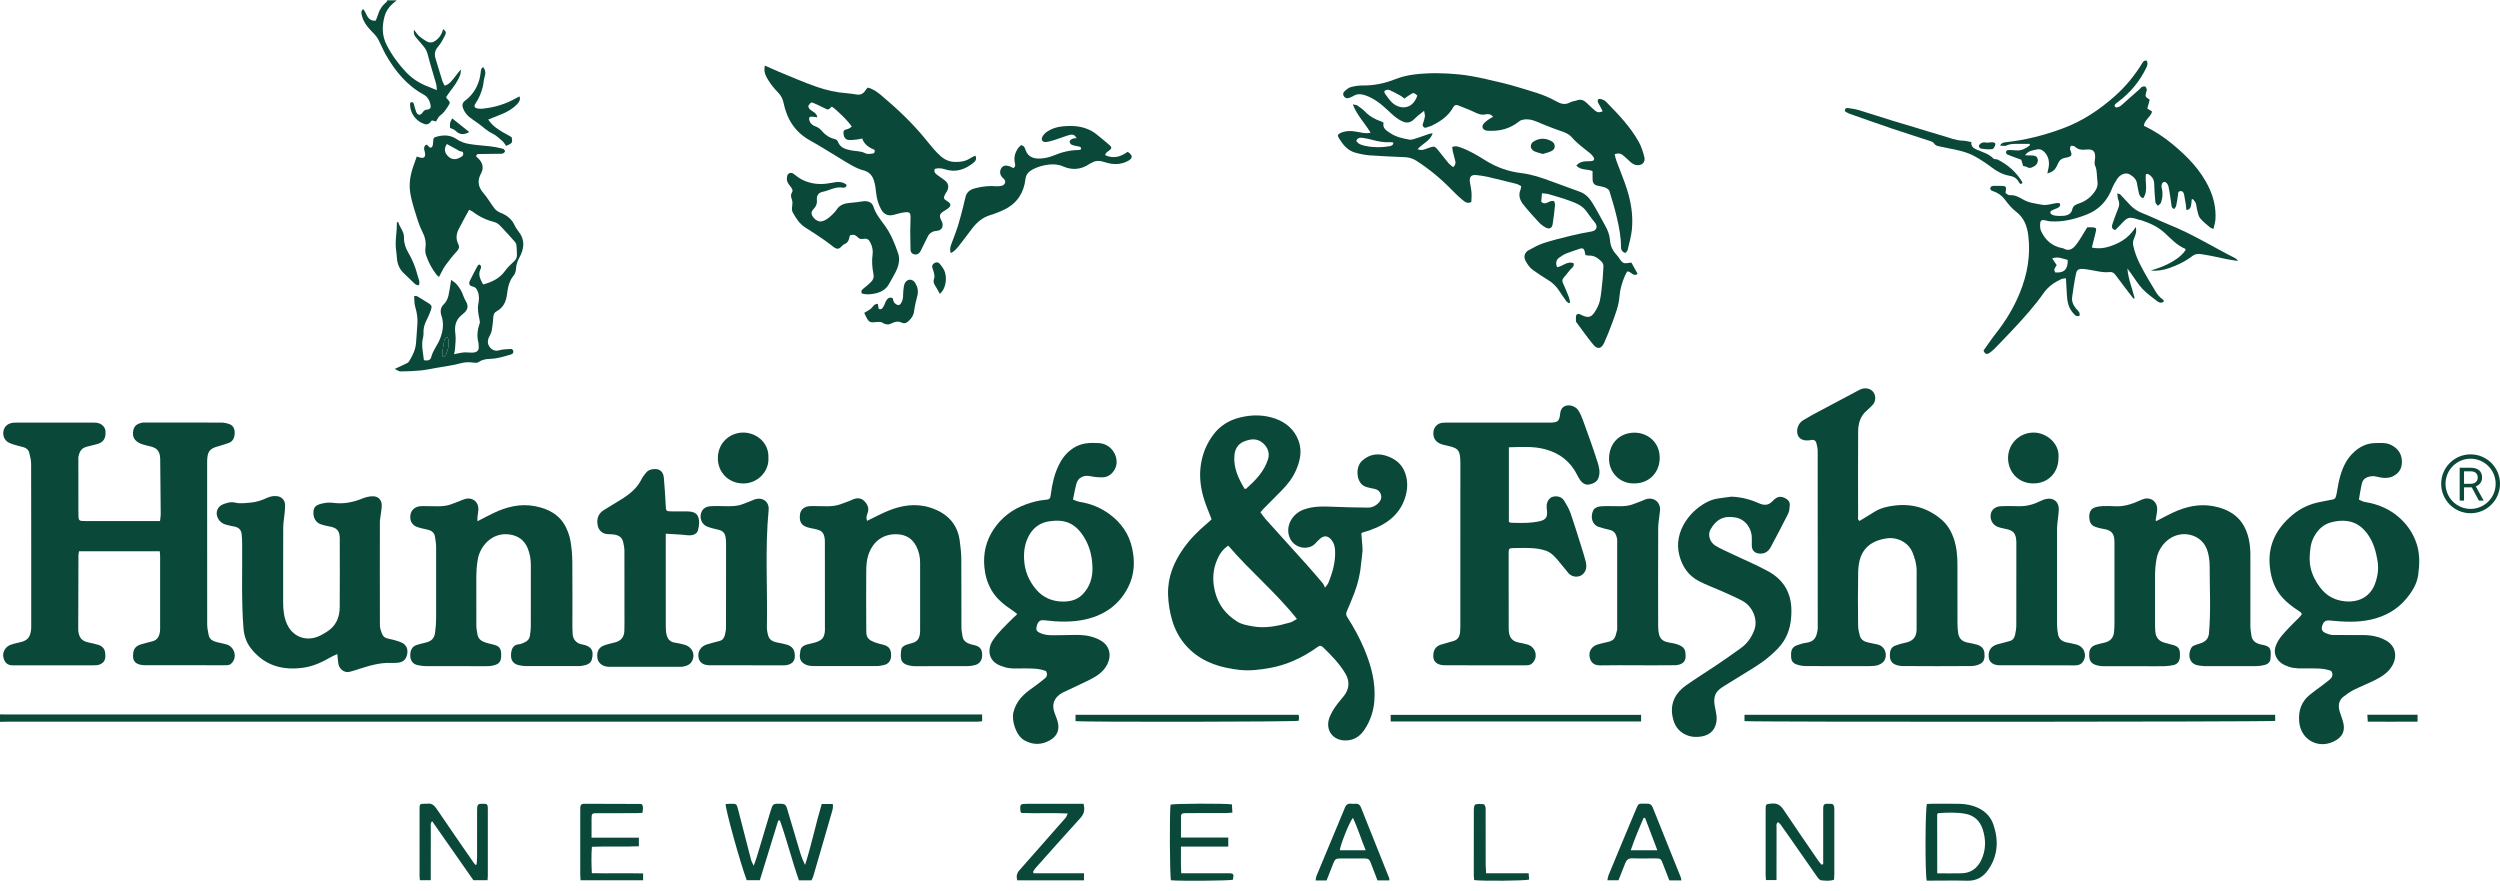 <svg width="230" height="82" viewBox="0 0 230 82" fill="none" xmlns="http://www.w3.org/2000/svg">
<path d="M0 65.726C0.278 65.726 0.557 65.73 0.835 65.73C30.449 65.73 60.063 65.73 89.681 65.73C89.893 65.73 90.102 65.73 90.357 65.73C90.357 65.954 90.357 66.14 90.357 66.357C90.226 66.368 90.102 66.388 89.974 66.391C89.859 66.399 89.743 66.391 89.63 66.391C60.067 66.391 30.499 66.391 0.935 66.391C0.626 66.391 0.313 66.403 0.004 66.411C0 66.186 0 65.954 0 65.726Z" fill="#0A483A"/>
<path d="M36.51 0.034C35.977 0.413 35.544 0.877 35.374 1.523C35.138 2.421 35.138 3.295 35.579 4.15C36.054 5.071 36.653 5.895 37.365 6.646C37.975 7.292 38.71 7.725 39.537 8.027C39.73 8.096 39.92 8.182 40.194 8.294C40.163 8.046 40.167 7.868 40.121 7.706C39.858 6.777 39.564 5.856 39.325 4.924C39.239 4.603 39.069 4.371 38.861 4.139C38.644 3.895 38.435 3.64 38.227 3.388C38.084 3.218 38.049 3.024 38.084 2.734C38.265 2.966 38.381 3.164 38.544 3.307C38.748 3.489 38.984 3.64 39.22 3.787C39.518 3.976 39.808 3.93 40.09 3.725C40.449 3.462 40.662 3.11 40.77 2.676C41.033 2.885 41.079 2.994 40.925 3.291C40.747 3.64 40.561 3.996 40.306 4.29C39.997 4.642 39.943 4.994 40.078 5.419C40.295 6.089 40.48 6.766 40.693 7.439C40.739 7.59 40.832 7.729 40.909 7.884C41.307 7.775 41.524 7.477 41.748 7.211C41.965 6.951 42.139 6.657 42.413 6.394C42.39 6.553 42.39 6.723 42.34 6.874C42.135 7.454 41.771 7.938 41.4 8.418C41.273 8.584 41.161 8.766 41.052 8.921C41.075 8.99 41.075 9.029 41.095 9.048C41.454 9.423 41.454 9.423 41.164 9.861C40.975 10.147 40.786 10.422 40.492 10.63C40.326 10.75 40.241 10.986 40.113 11.176C39.978 11.141 39.87 11.11 39.738 11.075C39.703 11.118 39.661 11.161 39.622 11.211C39.479 11.4 39.305 11.489 39.066 11.416C38.281 11.172 37.728 10.429 37.724 9.605C37.724 9.543 37.747 9.481 37.759 9.427C37.933 9.362 38.026 9.412 38.072 9.567C38.138 9.803 38.192 10.046 38.281 10.275C38.401 10.588 38.66 10.673 38.864 10.367C38.961 10.224 39.073 10.101 39.29 10.081C39.572 10.058 39.665 9.919 39.611 9.652C39.529 9.257 39.352 8.909 38.98 8.704C37.403 7.845 36.329 6.51 35.467 4.982C35.227 4.557 35.049 4.1 34.821 3.667C34.724 3.485 34.601 3.307 34.458 3.16C33.955 2.638 33.441 2.131 33.283 1.384C33.244 1.195 33.186 1.001 33.418 0.839C33.762 1.225 33.77 1.972 34.562 1.899C34.624 1.752 34.697 1.605 34.74 1.45C34.887 0.951 35.134 0.521 35.552 0.193C35.594 0.162 35.602 0.084 35.625 0.03C35.919 0.034 36.213 0.034 36.51 0.034Z" fill="#0A483A"/>
<path d="M111.467 47.779C111.189 47.032 110.887 46.37 110.698 45.682C110.392 44.583 110.307 43.465 110.558 42.328C110.748 41.461 111.103 40.691 111.629 39.987C112.255 39.151 113.098 38.648 114.095 38.405C115.185 38.138 116.279 38.142 117.346 38.521C118.351 38.88 119.094 39.546 119.469 40.552C119.82 41.5 119.608 42.42 119.21 43.314C118.904 43.999 118.452 44.572 117.934 45.102C117.362 45.686 116.782 46.266 116.206 46.846C116.129 46.928 116.059 47.017 115.962 47.133C116.125 47.349 116.264 47.566 116.434 47.759C117.671 49.133 118.916 50.498 120.149 51.876C120.675 52.46 121.181 53.056 121.691 53.655C121.776 53.752 121.815 53.888 121.9 54.066C122.074 53.83 122.159 53.748 122.198 53.651C122.596 52.673 122.89 51.675 122.824 50.599C122.804 50.263 122.716 49.949 122.507 49.686C122.159 49.253 121.78 49.233 121.386 49.616C121.258 49.74 121.127 49.864 121.007 49.999C120.389 50.692 118.927 50.475 118.587 49.284C118.297 48.274 118.947 47.264 119.898 46.897C120.791 46.552 121.726 46.583 122.665 46.622C123.732 46.668 124.799 46.692 125.866 46.699C126.218 46.703 126.539 46.556 126.794 46.301C127.014 46.084 127.138 45.829 127.045 45.508C126.952 45.187 126.728 45.028 126.411 44.966C126.171 44.92 125.928 44.869 125.692 44.8C125.557 44.757 125.421 44.684 125.317 44.591C124.764 44.103 124.718 42.908 125.333 42.37C126.044 41.747 126.848 41.662 127.721 41.999C128.379 42.25 128.9 42.668 129.187 43.303C129.503 44.011 129.534 44.776 129.345 45.523C128.904 47.241 127.675 48.193 126.082 48.761C125.835 48.85 125.584 48.92 125.333 48.997C125.317 49.001 125.309 49.017 125.244 49.075C125.263 49.322 125.29 49.612 125.309 49.903C125.329 50.162 125.363 50.425 125.352 50.684C125.333 51.044 125.263 51.4 125.232 51.756C125.155 52.727 124.942 53.663 124.594 54.572C124.374 55.149 124.126 55.718 123.887 56.29C123.81 56.476 123.852 56.627 123.96 56.793C124.552 57.714 125.077 58.677 125.503 59.687C126.144 61.211 126.573 62.782 126.442 64.461C126.369 65.409 126.082 66.287 125.564 67.08C125.186 67.664 124.672 68.07 123.933 68.117C122.6 68.206 121.823 67.107 122.364 65.873C122.611 65.312 122.971 64.829 123.361 64.364C123.527 64.163 123.705 63.966 123.833 63.737C124.157 63.145 124.119 62.554 123.775 61.969C123.226 61.045 122.484 60.286 121.718 59.548C121.552 59.385 121.417 59.373 121.212 59.524C120.497 60.043 119.735 60.48 118.916 60.828C118.251 61.114 117.563 61.319 116.859 61.447C115.939 61.614 115.004 61.733 114.064 61.633C112.375 61.447 110.794 60.991 109.507 59.799C108.695 59.045 108.154 58.128 107.841 57.072C107.613 56.298 107.489 55.516 107.462 54.704C107.416 53.106 107.98 51.725 108.881 50.452C109.488 49.593 110.226 48.85 111.026 48.177C111.177 48.057 111.324 47.906 111.467 47.779ZM119.318 56.944C117.358 54.472 114.984 52.526 113.001 50.197C112.499 50.529 112.209 50.967 112 51.439C111.579 52.379 111.525 53.35 111.761 54.359C112.054 55.613 112.766 56.53 113.84 57.195C114.25 57.451 114.718 57.524 115.185 57.613C116.395 57.845 117.559 57.594 118.711 57.265C118.904 57.211 119.074 57.075 119.318 56.944ZM114.505 44.978C114.598 44.962 114.64 44.97 114.66 44.951C115.502 44.192 116.291 43.395 116.651 42.273C116.821 41.743 116.685 41.202 116.198 40.772C115.657 40.293 115.042 40.374 114.439 40.621C113.867 40.857 113.608 41.333 113.562 41.929C113.477 43.066 113.937 44.03 114.505 44.978Z" fill="#0A483A"/>
<path d="M14.701 50.715C12.196 50.715 9.749 50.715 7.275 50.715C7.252 50.847 7.217 50.955 7.217 51.063C7.209 53.33 7.201 55.597 7.198 57.868C7.198 57.934 7.198 58 7.205 58.066C7.302 58.751 7.561 58.967 8.137 59.103C8.454 59.176 8.779 59.238 9.088 59.339C9.42 59.451 9.633 59.691 9.675 60.058C9.718 60.445 9.718 60.828 9.331 61.056C9.2 61.134 9.034 61.192 8.879 61.2C8.5 61.223 8.121 61.211 7.746 61.211C5.709 61.211 3.668 61.211 1.631 61.211C1.515 61.211 1.399 61.207 1.287 61.211C0.645 61.246 0.406 60.921 0.309 60.461C0.209 59.977 0.514 59.474 1.009 59.308C1.256 59.223 1.511 59.161 1.77 59.106C2.505 58.956 2.779 58.666 2.86 57.926C2.876 57.779 2.872 57.633 2.872 57.482C2.872 52.553 2.876 47.62 2.864 42.691C2.864 42.339 2.775 41.979 2.683 41.635C2.613 41.368 2.408 41.206 2.126 41.132C1.716 41.028 1.303 40.927 0.912 40.772C0.448 40.59 0.224 40.122 0.317 39.658C0.402 39.209 0.758 38.919 1.268 38.888C1.531 38.873 1.794 38.877 2.056 38.877C4.194 38.877 6.332 38.873 8.469 38.88C8.697 38.88 8.945 38.873 9.146 38.958C9.474 39.097 9.699 39.345 9.71 39.751C9.722 40.161 9.625 40.513 9.266 40.722C9.061 40.842 8.809 40.885 8.578 40.95C8.311 41.028 8.025 41.059 7.774 41.171C7.433 41.322 7.294 41.647 7.221 41.995C7.205 42.076 7.209 42.157 7.209 42.242C7.209 43.902 7.205 45.562 7.213 47.222C7.217 47.937 7.228 47.937 7.924 47.937C9.996 47.937 12.068 47.937 14.14 47.937C14.318 47.937 14.496 47.937 14.72 47.937C14.747 47.705 14.786 47.516 14.786 47.322C14.774 45.632 14.755 43.937 14.739 42.246C14.735 41.832 14.635 41.438 14.26 41.225C13.997 41.078 13.672 41.043 13.375 40.954C13.22 40.908 13.062 40.873 12.915 40.807C12.343 40.556 12.134 40.146 12.273 39.546C12.362 39.159 12.652 38.985 13.004 38.9C13.158 38.861 13.332 38.873 13.495 38.873C15.779 38.873 18.064 38.869 20.352 38.877C20.603 38.877 20.87 38.935 21.106 39.02C21.485 39.155 21.601 39.499 21.593 39.852C21.581 40.238 21.45 40.606 21.036 40.757C20.669 40.888 20.294 40.993 19.919 41.105C19.355 41.275 19.138 41.527 19.076 42.107C19.057 42.304 19.057 42.502 19.057 42.699C19.057 47.612 19.053 52.526 19.061 57.443C19.061 57.764 19.134 58.085 19.192 58.402C19.273 58.843 19.61 58.994 19.992 59.087C20.279 59.157 20.572 59.207 20.855 59.292C21.481 59.486 21.79 60.228 21.477 60.793C21.357 61.01 21.179 61.188 20.897 61.196C20.781 61.2 20.665 61.203 20.553 61.203C18.137 61.203 15.721 61.207 13.301 61.196C13.069 61.196 12.806 61.153 12.605 61.045C12.211 60.832 12.215 60.434 12.261 60.047C12.312 59.636 12.571 59.404 12.942 59.292C13.301 59.184 13.665 59.091 14.032 58.998C14.48 58.882 14.646 58.545 14.712 58.132C14.735 57.988 14.732 57.837 14.732 57.691C14.732 55.52 14.732 53.35 14.732 51.183C14.728 51.044 14.712 50.901 14.701 50.715Z" fill="#0A483A"/>
<path d="M171.081 47.926C171.572 47.624 172.028 47.338 172.488 47.063C173.045 46.726 173.663 46.587 174.301 46.51C175.913 46.312 177.351 46.734 178.592 47.779C179.168 48.262 179.539 48.904 179.771 49.616C180.022 50.386 180.084 51.187 180.084 51.992C180.084 53.783 180.08 55.574 180.088 57.365C180.088 57.644 180.111 57.923 180.146 58.201C180.211 58.727 180.494 59.014 181.019 59.118C181.309 59.176 181.603 59.223 181.885 59.308C182.252 59.42 182.519 59.64 182.566 60.058C182.608 60.468 182.585 60.874 182.171 61.083C181.932 61.203 181.638 61.273 181.367 61.277C179.264 61.292 177.158 61.292 175.051 61.277C174.796 61.277 174.518 61.219 174.293 61.107C173.938 60.925 173.853 60.584 173.868 60.19C173.884 59.822 174.003 59.54 174.347 59.404C174.653 59.285 174.97 59.196 175.291 59.13C175.979 58.994 176.319 58.623 176.327 57.923C176.334 56.739 176.33 55.555 176.33 54.371C176.33 53.748 176.327 53.121 176.33 52.499C176.334 51.934 176.176 51.404 175.975 50.881C175.588 49.876 174.537 49.4 173.598 49.527C172.523 49.674 171.607 50.146 171.193 51.218C171.015 51.682 170.957 52.208 170.95 52.711C170.919 54.321 170.93 55.934 170.946 57.544C170.95 57.865 171.023 58.194 171.112 58.507C171.216 58.874 171.529 59.033 171.881 59.11C172.152 59.172 172.426 59.226 172.701 59.285C173.47 59.439 173.667 60.298 173.35 60.786C173.238 60.96 173.022 61.099 172.824 61.172C172.6 61.258 172.341 61.277 172.098 61.281C170.107 61.288 168.116 61.292 166.129 61.277C165.812 61.273 165.472 61.211 165.182 61.087C164.769 60.913 164.765 60.507 164.78 60.116C164.792 59.745 164.962 59.489 165.31 59.37C165.573 59.277 165.839 59.18 166.114 59.145C167.015 59.033 167.111 58.553 167.223 57.938C167.246 57.81 167.231 57.675 167.231 57.544C167.231 52.201 167.231 46.858 167.227 41.515C167.227 41.26 167.173 40.997 167.103 40.749C167.034 40.509 166.844 40.424 166.597 40.486C166.582 40.49 166.566 40.494 166.551 40.498C165.975 40.587 165.569 40.428 165.41 40.057C165.217 39.6 165.41 38.962 165.87 38.675C166.342 38.381 166.833 38.122 167.32 37.859C168.572 37.19 169.829 36.524 171.085 35.859C171.51 35.635 172.001 35.696 172.295 36.01C172.604 36.339 172.596 36.934 172.279 37.252C172.105 37.426 171.939 37.608 171.75 37.766C171.147 38.273 170.953 38.962 170.95 39.693C170.93 42.289 170.942 44.889 170.946 47.485C170.938 47.639 170.892 47.821 171.081 47.926Z" fill="#0A483A"/>
<path d="M138.816 41.151C138.816 43.48 138.816 45.744 138.816 48.011C138.893 48.045 138.951 48.092 139.009 48.092C139.898 48.123 140.783 48.146 141.661 47.949C142.198 47.825 142.368 47.593 142.326 47.044C142.314 46.881 142.287 46.715 142.291 46.552C142.295 46.154 142.538 45.79 142.844 45.705C143.246 45.593 143.682 45.709 143.891 46.049C144.123 46.425 144.351 46.811 144.494 47.221C144.838 48.208 145.14 49.21 145.453 50.204C145.604 50.688 145.766 51.168 145.886 51.659C145.94 51.891 145.967 52.162 145.901 52.382C145.646 53.183 144.718 53.222 144.293 52.723C143.976 52.348 143.682 51.957 143.362 51.586C143.021 51.187 142.666 50.788 142.144 50.638C141.773 50.529 141.378 50.452 140.992 50.433C140.4 50.398 139.809 50.413 139.218 50.425C138.843 50.433 138.796 50.483 138.796 50.866C138.792 53.183 138.796 55.501 138.8 57.818C138.8 57.95 138.812 58.081 138.831 58.213C138.901 58.704 139.194 59.006 139.678 59.102C139.968 59.161 140.257 59.215 140.54 59.3C141.212 59.501 141.494 60.275 141.119 60.84C140.976 61.056 140.791 61.196 140.52 61.203C140.404 61.207 140.292 61.211 140.176 61.211C137.76 61.211 135.344 61.215 132.928 61.203C132.696 61.203 132.434 61.165 132.236 61.048C131.862 60.832 131.819 60.441 131.889 60.05C131.958 59.66 132.209 59.412 132.584 59.3C132.959 59.188 133.338 59.083 133.713 58.975C134.119 58.859 134.281 58.561 134.324 58.174C134.347 57.961 134.351 57.748 134.351 57.536C134.351 52.572 134.347 47.612 134.355 42.649C134.359 41.291 134.119 41.206 132.909 40.95C132.167 40.795 131.846 40.416 131.869 39.805C131.889 39.333 132.209 38.962 132.673 38.9C132.867 38.877 133.068 38.88 133.265 38.88C136.288 38.88 139.314 38.88 142.337 38.88C142.484 38.88 142.635 38.884 142.782 38.877C143.3 38.849 143.443 38.718 143.516 38.207C143.52 38.192 143.52 38.176 143.52 38.157C143.551 37.797 143.659 37.468 144.034 37.337C144.421 37.201 144.973 37.391 145.209 37.758C145.383 38.029 145.511 38.335 145.623 38.637C146.083 39.91 146.554 41.182 146.96 42.474C147.107 42.943 147.254 43.442 147.057 43.968C146.902 44.378 146.566 44.486 146.226 44.568C145.901 44.645 145.615 44.482 145.414 44.223C145.294 44.068 145.198 43.894 145.113 43.72C144.498 42.471 143.497 41.693 142.167 41.333C141.077 41.039 139.975 41.124 138.816 41.151Z" fill="#0A483A"/>
<path d="M214.468 61.726C213.769 61.455 213.057 61.501 212.354 61.493C211.762 61.486 211.171 61.54 210.595 61.35C210.135 61.196 209.721 60.983 209.466 60.55C209.242 60.17 209.23 59.783 209.389 59.373C209.644 58.712 210.139 58.232 210.607 57.729C210.896 57.42 211.21 57.13 211.507 56.828C211.851 56.48 211.847 56.437 211.445 56.178C210.908 55.83 210.402 55.447 209.973 54.967C209.215 54.127 208.906 53.11 208.813 52.011C208.651 50.084 209.466 48.58 210.9 47.38C211.646 46.753 212.524 46.351 213.494 46.173C213.799 46.119 214.101 46.041 214.406 45.995C214.801 45.933 214.866 45.898 214.955 45.488C215.052 45.043 215.102 44.583 215.21 44.142C215.446 43.175 215.813 42.277 216.571 41.585C217.12 41.082 217.754 40.776 218.508 40.764C219.03 40.757 219.555 40.695 220.046 40.969C220.603 41.279 220.931 41.709 220.97 42.366C221.009 43.008 220.777 43.48 220.212 43.786C219.698 44.065 219.157 43.976 218.635 43.848C218.345 43.778 218.102 43.801 217.827 43.894C217.541 43.987 217.367 44.184 217.305 44.436C217.182 44.923 217.116 45.426 217.019 45.964C217.228 46.049 217.379 46.15 217.545 46.177C218.821 46.378 219.957 46.866 220.897 47.767C221.569 48.409 222.056 49.171 222.342 50.065C222.64 51.001 222.601 51.957 222.474 52.893C222.362 53.725 221.909 54.452 221.364 55.098C220.51 56.112 219.416 56.712 218.129 57.002C216.873 57.284 215.616 57.215 214.356 57.087C213.973 57.048 213.753 57.176 213.641 57.574C213.544 57.915 213.633 58.108 214.004 58.263C214.198 58.344 214.41 58.414 214.615 58.418C215.585 58.433 216.552 58.418 217.522 58.429C218.218 58.437 218.883 58.58 219.505 58.921C220.39 59.404 220.572 60.36 220.112 61.196C219.745 61.861 219.146 62.244 218.5 62.569C217.858 62.89 217.19 63.149 216.548 63.47C216.215 63.637 215.906 63.857 215.609 64.086C215.141 64.445 215.098 64.937 215.253 65.467C215.342 65.765 215.462 66.055 215.547 66.353C215.798 67.219 215.535 67.803 214.731 68.202C213.66 68.736 212.551 68.403 211.963 67.602C211.697 67.239 211.557 66.832 211.523 66.372C211.445 65.385 211.72 64.554 212.497 63.923C212.798 63.675 213.119 63.451 213.432 63.215C213.73 62.987 214.035 62.766 214.325 62.53C214.569 62.31 214.689 62.058 214.468 61.726ZM212.485 51.357C212.485 51.961 212.593 52.541 212.93 53.214C213.521 54.386 214.368 55.199 215.771 55.323C217.101 55.439 218.102 54.824 218.512 53.678C218.755 52.998 218.856 52.313 218.728 51.566C218.593 50.758 218.38 50.007 217.943 49.322C217.159 48.1 216.061 47.67 214.542 48.034C213.776 48.216 213.262 48.696 212.891 49.38C212.57 49.961 212.516 50.584 212.485 51.357Z" fill="#0A483A"/>
<path d="M96.233 61.741C95.579 61.482 94.922 61.505 94.265 61.494C93.643 61.486 93.013 61.563 92.402 61.37C92.278 61.331 92.151 61.289 92.031 61.242C90.871 60.789 90.829 59.679 91.343 58.909C91.865 58.132 92.56 57.505 93.218 56.843C93.318 56.743 93.426 56.646 93.589 56.495C93.438 56.379 93.326 56.279 93.198 56.193C92.417 55.675 91.679 55.11 91.204 54.275C90.832 53.624 90.631 52.924 90.562 52.178C90.446 50.924 90.705 49.775 91.401 48.719C92.139 47.597 93.156 46.843 94.408 46.394C94.976 46.193 95.556 46.034 96.167 45.984C96.577 45.953 96.627 45.879 96.677 45.469C96.797 44.541 96.994 43.631 97.412 42.784C97.74 42.111 98.196 41.55 98.857 41.155C99.557 40.742 100.311 40.718 101.088 40.765C102.162 40.827 102.804 41.786 102.723 42.657C102.669 43.256 102.135 43.875 101.536 43.91C101.119 43.933 100.686 43.887 100.272 43.802C99.723 43.69 99.19 43.933 99.039 44.471C98.907 44.943 98.83 45.427 98.714 45.961C98.946 46.042 99.132 46.142 99.333 46.173C100.338 46.328 101.254 46.699 102.07 47.299C103.148 48.092 103.875 49.121 104.161 50.452C104.431 51.698 104.366 52.905 103.778 54.046C102.974 55.613 101.671 56.549 99.974 56.959C98.676 57.273 97.369 57.219 96.059 57.064C95.699 57.021 95.51 57.153 95.394 57.551C95.282 57.946 95.344 58.078 95.711 58.244C96.271 58.499 96.87 58.437 97.458 58.437C98.084 58.441 98.707 58.399 99.333 58.418C99.994 58.437 100.628 58.577 101.219 58.902C102.116 59.397 102.282 60.294 101.865 61.13C101.517 61.822 100.891 62.221 100.226 62.55C99.422 62.948 98.606 63.324 97.794 63.707C97.763 63.722 97.732 63.734 97.705 63.749C96.936 64.21 96.724 64.836 97.048 65.668C97.137 65.896 97.234 66.125 97.299 66.357C97.516 67.142 97.265 67.746 96.546 68.132C95.784 68.543 95.026 68.543 94.253 68.117C93.469 67.688 93.047 66.291 93.237 65.525C93.496 64.469 94.203 63.819 95.046 63.246C95.409 62.999 95.749 62.716 96.093 62.441C96.318 62.271 96.399 62.039 96.233 61.741ZM100.508 52.309C100.496 51.249 100.276 50.325 99.766 49.477C98.915 48.065 97.914 47.763 96.546 47.957C95.792 48.065 95.166 48.448 94.752 49.125C94.315 49.833 94.176 50.611 94.215 51.431C94.261 52.499 94.64 53.431 95.336 54.243C95.958 54.971 96.766 55.315 97.701 55.342C98.401 55.362 99.07 55.218 99.588 54.692C100.26 54.011 100.512 53.172 100.508 52.309Z" fill="#0A483A"/>
<path d="M184.514 17.768C184.634 17.834 184.769 17.97 184.889 17.958C185.38 17.912 185.774 18.155 186.157 18.372C186.687 18.674 187.274 18.72 187.843 18.836C188.163 18.902 188.523 18.817 188.855 18.747C189.083 18.701 189.292 18.635 189.516 18.716C189.582 18.979 189.424 19.084 189.23 19.165C189.079 19.227 188.925 19.281 188.782 19.355C188.596 19.451 188.577 19.625 188.751 19.726C188.859 19.792 188.994 19.834 189.118 19.846C189.362 19.865 189.613 19.877 189.856 19.854C190.239 19.819 190.56 19.672 190.653 19.246C190.73 18.902 191.008 18.805 191.291 18.709C191.913 18.496 192.404 18.109 192.763 17.556C192.941 17.285 193.018 17.006 192.964 16.674C192.891 16.194 192.96 15.695 192.744 15.223C192.659 15.037 192.729 14.77 192.748 14.542C192.794 13.942 192.578 13.706 191.99 13.757C191.588 13.791 191.209 13.811 190.892 13.489C190.819 13.416 190.653 13.431 190.537 13.408C190.386 13.61 190.444 13.768 190.514 13.942C190.641 14.267 190.575 14.376 190.235 14.472C190.158 14.495 190.073 14.503 189.992 14.519C189.683 14.573 189.482 14.724 189.342 15.033C189.068 15.656 188.925 15.761 188.353 15.966C188.395 15.764 188.438 15.598 188.469 15.424C188.558 14.917 188.488 14.441 188.14 14.043C187.951 13.822 187.703 13.679 187.402 13.749C187.038 13.834 186.629 13.834 186.304 14.287C186.575 14.294 186.741 14.298 186.911 14.302C187.151 14.306 187.379 14.337 187.46 14.611C187.533 14.851 187.413 15.142 187.17 15.281C186.961 15.401 186.745 15.536 186.486 15.37C186.397 15.312 186.265 15.312 186.134 15.277C186.068 15.068 186.003 14.859 185.952 14.693C185.512 14.53 185.09 14.387 184.677 14.217C184.611 14.19 184.541 14.058 184.549 13.989C184.561 13.919 184.665 13.807 184.731 13.803C185.009 13.795 185.287 13.826 185.566 13.838C186.041 13.857 186.405 13.629 186.752 13.37C186.745 13.327 186.737 13.281 186.729 13.238C186.377 13.238 186.026 13.234 185.674 13.238C185.314 13.242 184.963 13.211 184.615 13.385C184.468 13.459 184.251 13.397 184.008 13.397C184.135 13.13 184.333 13.11 184.518 13.087C186.319 12.894 188.067 12.445 189.756 11.822C191.565 11.157 193.162 10.097 194.599 8.812C195.547 7.969 196.343 6.998 197.015 5.922C197.128 5.748 197.201 5.528 197.491 5.578C197.638 5.822 197.553 6.046 197.441 6.27C196.83 7.516 195.972 8.549 194.858 9.373C194.766 9.443 194.665 9.505 194.596 9.59C194.553 9.64 194.534 9.752 194.565 9.803C194.596 9.853 194.708 9.899 194.77 9.884C194.893 9.853 195.029 9.803 195.125 9.721C195.705 9.218 196.277 8.708 196.849 8.197C196.923 8.131 196.973 8.031 197.058 7.996C197.151 7.953 197.286 7.926 197.363 7.969C197.441 8.011 197.487 8.143 197.506 8.243C197.522 8.317 197.464 8.398 197.448 8.479C197.352 8.897 197.356 8.905 197.773 9.168C197.704 9.427 197.63 9.698 197.553 9.984C197.711 10.081 197.843 10.166 197.997 10.263C197.858 10.766 197.309 11.021 197.232 11.567C198.183 12.023 199.041 12.58 199.837 13.234C201.237 14.387 202.493 15.664 203.262 17.339C203.672 18.229 203.877 19.173 203.823 20.155C203.807 20.442 203.711 20.728 203.641 21.061C203.502 20.999 203.386 20.98 203.309 20.91C202.999 20.643 202.671 20.391 202.412 20.078C202.257 19.892 202.215 19.606 202.149 19.358C202.087 19.138 202.083 18.902 202.01 18.689C201.963 18.55 201.836 18.442 201.747 18.318C201.712 18.326 201.677 18.333 201.639 18.341C201.615 18.542 201.615 18.747 201.565 18.941C201.519 19.122 201.441 19.312 201.144 19.312C201.128 19.146 201.121 18.987 201.097 18.832C201.051 18.527 200.997 18.221 200.939 17.915C200.904 17.722 200.808 17.559 200.587 17.583C200.359 17.606 200.394 17.807 200.371 17.966C200.324 18.291 200.278 18.616 200.208 18.933C200.185 19.041 200.085 19.134 200.019 19.235C199.748 19.107 199.783 18.898 199.752 18.705C199.683 18.206 199.609 17.703 199.513 17.207C199.451 16.906 199.238 16.701 199.087 16.739C198.913 16.786 198.809 17.022 198.89 17.335C199.002 17.784 198.956 18.221 198.809 18.643C198.77 18.759 198.624 18.836 198.523 18.933C198.446 18.825 198.307 18.72 198.295 18.6C198.237 18.047 198.202 17.49 198.187 16.933C198.179 16.53 198.009 16.244 197.68 16.043C197.618 16.004 197.53 16.02 197.425 16.004C197.317 16.751 197.657 17.529 197.178 18.233C196.869 18.144 196.807 17.908 196.756 17.668C196.702 17.413 196.644 17.153 196.606 16.894C196.548 16.499 196.285 16.256 195.972 16.066C195.597 15.838 195.094 15.996 194.789 16.453C194.599 16.735 194.429 17.037 194.302 17.354C193.865 18.461 193.134 19.273 192.025 19.718C190.919 20.159 189.783 20.45 188.581 20.36C188.434 20.349 188.295 20.299 188.152 20.268C187.87 20.202 187.723 20.268 187.696 20.542C187.676 20.778 187.684 21.049 187.781 21.258C188.163 22.094 188.797 22.651 189.721 22.829C189.752 22.837 189.791 22.833 189.818 22.848C190.417 23.2 190.784 22.817 191.09 22.399C191.414 21.954 191.681 21.467 192.025 20.914C192.141 20.914 192.354 20.902 192.562 20.918C192.837 20.937 192.887 21.026 192.817 21.308C192.702 21.78 192.582 22.248 192.45 22.775C193.312 22.96 194.039 22.732 194.735 22.419C195.442 22.101 196.03 21.618 196.486 20.883C196.621 21.378 196.409 21.715 196.289 22.051C196.215 22.256 196.223 22.419 196.266 22.616C196.497 23.742 197.081 24.713 197.642 25.692C197.835 26.032 198.051 26.361 198.245 26.701C198.43 27.034 198.651 27.332 198.971 27.545C199.018 27.576 199.045 27.642 199.095 27.711C198.867 27.932 198.643 27.847 198.465 27.711C198.001 27.351 197.514 27.007 197.112 26.585C196.714 26.16 196.409 25.649 196.065 25.173C195.972 25.046 195.879 24.914 195.721 24.697C195.798 25.715 196.181 26.554 196.385 27.433C196.351 27.448 196.316 27.464 196.281 27.479C196.088 27.224 195.891 26.972 195.697 26.717C195.342 26.249 194.986 25.781 194.634 25.309C194.499 25.131 194.352 25.003 194.105 25.03C193.44 25.104 192.802 24.902 192.156 24.81C191.994 24.786 191.832 24.752 191.669 24.744C191.209 24.724 191.07 24.798 190.977 25.251C190.834 25.939 190.734 26.636 190.637 27.332C190.579 27.746 190.753 28.098 191.016 28.411C191.167 28.589 191.403 28.736 191.306 29.058C190.981 29.17 190.827 28.918 190.672 28.736C190.286 28.276 190.185 27.711 190.154 27.131C190.127 26.643 190.1 26.152 190.065 25.599C189.903 25.63 189.756 25.626 189.636 25.68C189.002 25.97 188.434 26.369 188.032 26.937C187.185 28.148 186.2 29.235 185.195 30.311C184.626 30.918 184.047 31.514 183.467 32.11C183.331 32.249 183.173 32.373 183.011 32.481C182.786 32.632 182.609 32.574 182.485 32.249C182.844 31.75 183.204 31.205 183.606 30.694C184.514 29.545 185.264 28.315 185.817 26.957C186.513 25.255 186.83 23.502 186.602 21.668C186.493 20.809 186.219 20.032 185.469 19.467C185.059 19.157 184.727 18.728 184.41 18.314C184.135 17.958 183.791 17.734 183.382 17.594C183.227 17.544 183.084 17.49 183.111 17.312C183.134 17.142 183.281 17.095 183.447 17.099C183.695 17.107 183.942 17.095 184.186 17.103C184.541 17.115 184.588 17.184 184.534 17.559C184.514 17.641 184.518 17.691 184.514 17.768ZM190.231 23.92C189.771 23.804 189.346 23.568 188.801 23.777C188.956 24.005 189.079 24.187 189.219 24.392C189.103 24.589 188.878 24.786 189.087 25.065C189.887 25.131 190.255 24.782 190.231 23.92Z" fill="#0A483A"/>
<path d="M79.773 47.918C80.45 47.593 81.068 47.256 81.713 46.993C82.974 46.475 84.28 46.278 85.602 46.707C87.087 47.187 88.08 48.142 88.296 49.752C88.37 50.301 88.432 50.858 88.44 51.415C88.455 53.52 88.443 55.621 88.451 57.725C88.451 58 88.513 58.275 88.555 58.549C88.621 58.986 88.946 59.164 89.321 59.277C89.46 59.319 89.611 59.339 89.75 59.381C90.191 59.52 90.361 59.776 90.361 60.267C90.357 60.739 90.129 61.076 89.711 61.184C89.491 61.242 89.259 61.281 89.035 61.285C87.423 61.292 85.815 61.288 84.203 61.288C84.122 61.288 84.037 61.292 83.956 61.281C82.835 61.141 82.804 60.666 82.912 59.799C82.947 59.532 83.167 59.393 83.41 59.311C83.596 59.249 83.785 59.191 83.975 59.141C84.4 59.029 84.574 58.716 84.632 58.317C84.651 58.19 84.651 58.054 84.651 57.922C84.651 55.868 84.651 53.814 84.651 51.76C84.651 51.226 84.535 50.719 84.292 50.243C83.94 49.558 83.353 49.198 82.599 49.156C81.261 49.075 80.283 49.813 79.877 51.09C79.731 51.558 79.7 52.023 79.696 52.495C79.684 54.22 79.684 55.946 79.696 57.671C79.7 58.48 79.588 58.874 80.875 59.219C81.049 59.265 81.23 59.296 81.397 59.358C81.837 59.513 82.003 59.807 81.98 60.371C81.965 60.785 81.741 61.08 81.335 61.18C81.114 61.234 80.882 61.277 80.658 61.277C78.752 61.285 76.843 61.285 74.937 61.277C74.562 61.277 74.191 61.25 73.874 60.99C73.484 60.673 73.58 60.252 73.638 59.853C73.685 59.524 73.951 59.373 74.249 59.292C74.5 59.222 74.763 59.18 75.011 59.102C75.66 58.901 75.83 58.642 75.888 58.069C75.9 57.973 75.892 57.872 75.892 57.776C75.892 55.129 75.896 52.483 75.888 49.841C75.888 49.616 75.861 49.376 75.776 49.175C75.621 48.792 75.246 48.726 74.887 48.649C74.632 48.595 74.369 48.552 74.133 48.456C73.677 48.27 73.526 47.918 73.6 47.318C73.646 46.939 73.928 46.649 74.346 46.583C74.57 46.548 74.806 46.56 75.034 46.56C75.788 46.556 76.549 46.66 77.284 46.405C77.558 46.308 77.832 46.208 78.107 46.103C78.215 46.065 78.316 46.014 78.42 45.968C78.811 45.79 79.197 45.778 79.514 46.096C79.827 46.413 79.997 46.788 79.8 47.252C79.715 47.461 79.68 47.682 79.773 47.918Z" fill="#0A483A"/>
<path d="M198.392 47.934C198.882 47.682 199.366 47.419 199.86 47.183C201.055 46.618 202.311 46.32 203.629 46.568C204.882 46.804 205.956 47.376 206.54 48.583C206.923 49.373 207.039 50.235 207.035 51.114C207.027 53.269 207.027 55.42 207.035 57.575C207.035 57.868 207.089 58.159 207.128 58.453C207.182 58.905 207.472 59.141 207.881 59.265C207.928 59.281 207.978 59.288 208.024 59.296C208.952 59.455 208.952 59.722 208.883 60.619C208.859 60.921 208.624 61.111 208.338 61.18C208.086 61.242 207.82 61.281 207.561 61.285C205.999 61.292 204.437 61.292 202.876 61.285C202.663 61.285 202.45 61.25 202.242 61.219C201.31 61.076 201.268 60.07 201.646 59.536C201.728 59.42 201.917 59.366 202.068 59.308C202.265 59.227 202.481 59.192 202.671 59.095C203.007 58.921 203.189 58.669 203.227 58.248C203.405 56.213 203.289 54.178 203.289 52.143C203.289 51.586 203.227 51.009 203.003 50.46C202.694 49.702 201.979 49.233 201.194 49.156C199.752 49.009 198.635 50.173 198.407 51.384C198.307 51.922 198.264 52.456 198.264 52.998C198.264 54.46 198.264 55.922 198.264 57.385C198.264 57.633 198.268 57.88 198.291 58.124C198.341 58.654 198.627 58.994 199.145 59.13C199.335 59.18 199.524 59.238 199.717 59.285C200.452 59.459 200.587 59.64 200.552 60.426C200.533 60.84 200.332 61.107 199.938 61.192C199.683 61.246 199.42 61.281 199.161 61.288C198.569 61.304 197.978 61.292 197.386 61.292C196.138 61.292 194.885 61.292 193.637 61.292C193.455 61.292 193.274 61.288 193.1 61.254C192.377 61.111 192.172 60.82 192.211 60.089C192.234 59.687 192.442 59.447 192.802 59.331C193.069 59.246 193.339 59.188 193.614 59.122C194.151 58.998 194.441 58.681 194.491 58.147C194.514 57.903 194.526 57.656 194.53 57.408C194.534 54.99 194.53 52.576 194.53 50.158C194.53 50.061 194.53 49.961 194.53 49.864C194.53 49.021 194.213 48.761 193.432 48.645C193.208 48.611 192.988 48.545 192.771 48.471C192.354 48.328 192.226 47.995 192.214 47.585C192.199 47.167 192.319 46.827 192.736 46.684C192.964 46.606 193.212 46.572 193.455 46.56C193.834 46.545 194.213 46.556 194.588 46.575C195.365 46.618 196.076 46.398 196.768 46.088C196.903 46.03 197.039 45.964 197.178 45.918C197.85 45.693 198.457 46.119 198.461 46.827C198.461 47.036 198.419 47.249 198.388 47.462C198.368 47.601 198.337 47.74 198.314 47.879C198.322 47.891 198.357 47.914 198.392 47.934Z" fill="#0A483A"/>
<path d="M43.924 47.956C44.485 47.67 44.953 47.415 45.436 47.187C46.63 46.618 47.886 46.316 49.201 46.564C50.411 46.792 51.47 47.322 52.054 48.49C52.255 48.893 52.409 49.338 52.486 49.783C52.591 50.394 52.645 51.021 52.653 51.644C52.672 53.663 52.66 55.686 52.66 57.706C52.66 57.919 52.668 58.132 52.684 58.344C52.718 58.809 52.993 59.137 53.434 59.265C53.495 59.284 53.565 59.284 53.627 59.3C54.415 59.47 54.655 59.857 54.454 60.65C54.385 60.932 54.176 61.095 53.917 61.172C53.685 61.242 53.434 61.281 53.19 61.281C51.597 61.288 50.001 61.288 48.408 61.281C48.18 61.281 47.952 61.242 47.728 61.196C47.283 61.103 47.017 60.789 47.013 60.34C47.009 59.81 47.156 59.304 47.767 59.269C47.91 59.261 48.049 59.188 48.188 59.133C48.497 59.01 48.714 58.805 48.756 58.46C48.787 58.201 48.834 57.938 48.834 57.679C48.841 55.791 48.837 53.899 48.837 52.011C48.837 51.485 48.76 50.97 48.563 50.475C48.25 49.678 47.643 49.268 46.824 49.164C45.281 48.974 44.187 50.216 43.963 51.423C43.843 52.061 43.82 52.692 43.82 53.33C43.816 54.742 43.816 56.158 43.824 57.571C43.824 57.83 43.886 58.089 43.92 58.344C43.986 58.793 44.307 58.998 44.697 59.122C44.933 59.195 45.173 59.246 45.413 59.308C45.927 59.439 46.089 59.636 46.108 60.163C46.139 60.886 45.938 61.134 45.215 61.257C45.053 61.285 44.887 61.288 44.724 61.288C42.885 61.292 41.041 61.292 39.201 61.285C38.942 61.285 38.675 61.246 38.424 61.192C37.998 61.103 37.767 60.797 37.747 60.356C37.724 59.826 37.921 59.47 38.339 59.335C38.602 59.25 38.876 59.188 39.147 59.122C39.703 58.994 39.966 58.731 40.032 58.162C40.086 57.725 40.124 57.28 40.124 56.839C40.132 54.669 40.132 52.502 40.124 50.332C40.124 50.023 40.066 49.713 40.024 49.407C39.974 49.063 39.769 48.846 39.437 48.757C39.089 48.664 38.733 48.606 38.397 48.49C37.921 48.328 37.697 47.926 37.751 47.419C37.797 46.97 38.145 46.626 38.632 46.572C38.845 46.548 39.058 46.568 39.274 46.564C40.012 46.56 40.755 46.66 41.474 46.405C41.748 46.308 42.019 46.2 42.289 46.096C42.471 46.026 42.653 45.937 42.838 45.891C43.433 45.744 43.978 46.134 44.009 46.749C44.025 47.024 43.951 47.299 43.924 47.577C43.917 47.67 43.924 47.779 43.924 47.956Z" fill="#0A483A"/>
<path d="M31.037 60.174C30.808 60.279 30.646 60.337 30.499 60.422C29.691 60.894 28.849 61.296 27.913 61.428C25.98 61.702 24.311 61.226 23.073 59.633C22.652 59.091 22.451 58.46 22.397 57.772C22.196 55.179 22.304 52.587 22.277 49.992C22.273 49.697 22.266 49.4 22.227 49.105C22.18 48.738 21.956 48.529 21.593 48.452C21.307 48.39 21.013 48.34 20.735 48.254C19.981 48.022 19.664 47.098 20.217 46.583C20.414 46.397 20.731 46.316 21.009 46.243C21.21 46.192 21.442 46.196 21.647 46.243C22.107 46.351 22.552 46.281 23.012 46.246C23.584 46.204 24.098 46.022 24.6 45.79C24.913 45.647 25.227 45.604 25.555 45.658C25.922 45.716 26.205 46.026 26.224 46.397C26.235 46.657 26.212 46.923 26.189 47.183C26.151 47.62 26.062 48.057 26.058 48.498C26.046 50.8 26.054 53.098 26.05 55.4C26.05 56.096 26.116 56.781 26.406 57.419C26.912 58.545 28.072 59.021 29.227 58.576C29.529 58.46 29.811 58.282 30.086 58.112C30.913 57.594 31.245 56.797 31.253 55.864C31.268 53.744 31.265 51.624 31.257 49.504C31.253 48.827 30.982 48.548 30.298 48.432C30.039 48.39 29.784 48.32 29.537 48.243C29.092 48.103 28.825 47.686 28.833 47.179C28.841 46.703 28.999 46.483 29.556 46.343C29.896 46.258 30.275 46.208 30.619 46.258C31.593 46.394 32.498 46.215 33.391 45.844C33.684 45.724 34.021 45.654 34.338 45.658C34.813 45.666 35.122 46.011 35.122 46.486C35.122 46.776 35.06 47.071 35.026 47.361C34.999 47.589 34.948 47.813 34.948 48.042C34.945 51.199 34.941 54.352 34.952 57.505C34.952 57.787 35.053 58.081 35.165 58.348C35.25 58.557 35.428 58.7 35.687 58.75C36.1 58.836 36.514 58.936 36.901 59.095C37.388 59.3 37.565 59.718 37.453 60.221C37.341 60.712 37.051 60.948 36.51 60.979C36.348 60.987 36.182 60.998 36.019 60.99C34.983 60.94 34.013 61.234 33.043 61.54C32.733 61.636 32.424 61.753 32.107 61.818C31.655 61.915 31.168 61.509 31.122 61.021C31.083 60.77 31.064 60.515 31.037 60.174Z" fill="#0A483A"/>
<path d="M159.295 45.693C160.165 45.724 160.992 45.933 161.773 46.281C162.276 46.506 162.674 46.537 163.091 46.088C163.516 45.628 163.868 45.616 164.32 45.883C164.541 46.011 164.672 46.2 164.661 46.44C164.645 46.715 164.63 47.013 164.514 47.249C164 48.289 163.451 49.311 162.906 50.336C162.678 50.765 162.318 50.982 161.819 50.924C161.414 50.877 161.174 50.618 161.166 50.208C161.162 49.98 161.158 49.748 161.166 49.52C161.197 48.788 160.695 47.782 159.643 47.605C158.569 47.419 157.877 47.794 157.355 48.73C157.092 49.202 157.305 49.887 157.811 50.197C158.267 50.475 158.766 50.688 159.249 50.92C160.409 51.477 161.607 51.965 162.728 52.591C164.081 53.346 164.792 54.533 164.808 56.127C164.819 57.157 164.653 58.112 164.096 58.99C163.768 59.509 163.327 59.915 162.871 60.317C161.959 61.122 160.888 61.695 159.871 62.341C159.392 62.646 158.893 62.929 158.418 63.242C157.772 63.672 157.625 64.155 157.753 64.921C157.842 65.463 158.024 65.993 157.877 66.573C157.699 67.281 157.216 67.629 156.578 67.749C156.126 67.835 155.65 67.823 155.178 67.633C154.344 67.293 153.988 66.631 153.856 65.827C153.663 64.635 154.173 63.714 155.128 63.045C156.037 62.407 156.98 61.822 157.9 61.203C158.669 60.681 159.438 60.155 160.188 59.605C160.753 59.192 161.135 58.646 161.39 57.977C161.761 57.002 161.244 55.772 160.281 55.265C159.663 54.94 159.013 54.661 158.375 54.375C157.676 54.062 156.949 53.806 156.276 53.45C155.337 52.951 154.784 52.158 154.502 51.102C153.903 48.85 155.623 46.757 157.37 46.042C157.583 45.956 157.807 45.898 158.035 45.864C158.449 45.798 158.874 45.751 159.295 45.693Z" fill="#0A483A"/>
<path d="M70.365 6.034C70.794 6.224 71.157 6.394 71.528 6.549C72.723 7.036 73.902 7.563 75.119 7.984C76.012 8.294 76.944 8.507 77.895 8.576C78.204 8.599 78.513 8.654 78.819 8.696C79.186 8.75 79.453 8.611 79.634 8.29C79.681 8.209 79.762 8.143 79.839 8.058C80.311 8.178 80.697 8.452 81.057 8.754C82.561 10.019 83.987 11.358 85.22 12.894C85.549 13.3 85.877 13.706 86.241 14.082C86.674 14.53 87.137 14.879 87.845 14.898C88.386 14.913 88.834 14.84 89.275 14.55C89.41 14.461 89.561 14.403 89.731 14.318C89.894 14.623 89.739 14.836 89.561 14.975C88.796 15.579 87.953 15.9 86.96 15.583C86.646 15.482 86.326 15.436 86.001 15.54C85.87 15.896 86.14 16.024 86.341 16.178C86.558 16.349 86.805 16.484 87.006 16.67C87.269 16.913 87.3 17.246 87.137 17.563C87.083 17.664 87.014 17.757 86.96 17.858C86.77 18.209 86.797 18.302 87.149 18.511C87.52 18.732 87.528 18.952 87.172 19.208C87.052 19.293 86.925 19.366 86.801 19.448C86.461 19.668 86.407 19.819 86.554 20.186C86.588 20.275 86.658 20.357 86.685 20.45C86.813 20.902 86.623 21.204 86.159 21.243C85.781 21.274 85.514 21.436 85.348 21.776C85.162 22.156 84.973 22.535 84.783 22.914C84.733 23.015 84.691 23.123 84.621 23.212C84.49 23.382 84.3 23.452 84.095 23.398C83.883 23.343 83.77 23.185 83.767 22.96C83.755 22.403 83.74 21.842 83.74 21.285C83.74 20.84 83.774 20.399 83.77 19.954C83.767 19.598 83.685 19.498 83.33 19.525C82.99 19.552 82.653 19.637 82.325 19.738C81.745 19.916 81.335 19.769 81.049 19.235C80.798 18.77 80.659 18.271 80.605 17.741C80.57 17.366 80.516 16.987 80.407 16.631C80.264 16.155 79.967 15.811 79.449 15.675C78.73 15.49 78.115 15.072 77.485 14.697C76.492 14.101 75.517 13.47 74.505 12.909C73.129 12.147 72.394 10.948 72.085 9.458C72.008 9.079 71.849 8.793 71.594 8.526C71.142 8.054 70.728 7.547 70.45 6.944C70.334 6.688 70.287 6.429 70.365 6.034ZM79.321 12.743C79.116 12.782 78.977 12.824 78.834 12.836C78.575 12.859 78.308 12.902 78.053 12.874C77.763 12.847 77.609 12.584 77.597 12.217C77.59 11.942 77.779 11.923 77.98 11.876C78.119 11.841 78.235 11.729 78.359 11.656C78.158 11.257 76.909 10.023 76.523 9.806C76.194 10.135 76.198 10.132 75.796 9.923C75.537 9.787 75.266 9.671 74.999 9.547C74.625 9.373 74.625 9.373 74.366 9.725C74.377 10.267 75.135 10.209 75.185 10.793C74.996 10.77 74.837 10.739 74.679 10.731C74.47 10.723 74.404 10.832 74.454 11.044C74.532 11.37 74.775 11.544 75.058 11.644C75.286 11.725 75.444 11.853 75.599 12.035C75.912 12.402 76.291 12.677 76.778 12.786C76.89 12.809 77.037 12.905 77.072 13.002C77.272 13.563 77.733 13.722 78.251 13.826C78.71 13.923 79.194 13.873 79.634 14.113C79.8 14.201 80.052 14.143 80.264 14.132C80.454 14.12 80.496 13.992 80.465 13.795C79.982 13.582 79.526 13.331 79.321 12.743Z" fill="#0A483A"/>
<path d="M148.545 14.19C148.603 14.41 148.638 14.6 148.704 14.778C149.025 15.652 149.392 16.507 149.674 17.393C150.057 18.589 150.254 19.823 150.138 21.076C150.08 21.722 149.89 22.357 149.743 22.995C149.72 23.096 149.62 23.177 149.55 23.27C149.245 23.192 149.125 22.988 149.129 22.721C149.14 21.827 148.963 20.956 148.769 20.094C148.58 19.25 148.321 18.418 148.07 17.59C148.031 17.463 147.869 17.335 147.733 17.277C147.509 17.184 147.262 17.149 147.022 17.095C146.686 17.026 146.535 16.871 146.52 16.534C146.508 16.275 146.516 16.016 146.516 15.745C146.063 15.528 145.441 15.699 145.02 15.23C145.263 14.964 145.526 14.863 145.828 14.844C146.025 14.828 146.222 14.84 146.419 14.82C146.632 14.797 146.717 14.666 146.616 14.484C146.539 14.345 146.427 14.213 146.303 14.113C145.716 13.648 145.109 13.211 144.606 12.631C144.227 12.194 143.613 12.081 143.083 11.872C142.673 11.71 142.26 11.571 141.858 11.393C141.328 11.161 140.806 10.913 140.211 10.994C140.06 11.014 139.89 11.064 139.774 11.157C138.959 11.826 138.019 12.078 136.983 12.035C136.887 12.031 136.782 12.027 136.693 12C136.369 11.892 136.288 11.613 136.519 11.35C136.635 11.219 136.782 11.11 136.925 11.006C137.057 10.913 137.204 10.839 137.358 10.751C137.177 10.499 136.945 10.464 136.697 10.518C136.318 10.607 136.001 10.491 135.665 10.325C135.217 10.101 134.734 9.942 134.27 9.741C133.879 9.57 133.794 9.702 133.659 9.934C133.218 10.693 132.534 11.153 131.78 11.532C131.649 11.598 131.51 11.64 131.371 11.683C131.235 11.725 131.104 11.822 130.965 11.679C130.829 11.54 130.899 11.416 130.945 11.273C131.003 11.087 131.069 10.894 131.092 10.7C131.108 10.572 131.054 10.437 131.015 10.197C130.768 10.391 130.601 10.511 130.447 10.642C130.296 10.77 130.168 10.917 130.018 11.041C129.732 11.277 129.426 11.342 129.063 11.184C128.506 10.944 128.093 10.534 127.663 10.132C127.064 9.57 126.427 9.056 125.638 8.781C125.259 8.65 124.88 8.599 124.509 8.832C124.401 8.901 124.273 8.944 124.154 8.994C123.968 9.071 123.802 9.064 123.667 8.893C123.512 8.7 123.562 8.507 123.725 8.367C123.891 8.22 124.08 8.066 124.285 8.011C124.629 7.919 124.996 7.861 125.352 7.864C126.399 7.876 127.389 7.675 128.367 7.284C128.939 7.056 129.561 6.917 130.172 6.843C131.529 6.684 132.897 6.711 134.258 6.847C135.07 6.928 135.882 7.091 136.682 7.269C137.702 7.497 138.723 7.733 139.72 8.038C140.872 8.394 142.059 8.688 143.11 9.288C143.586 9.559 143.968 9.683 144.459 9.416C144.641 9.315 144.869 9.307 145.07 9.234C145.449 9.091 145.735 9.23 146.002 9.493C146.234 9.721 146.477 9.942 146.721 10.159C146.918 10.336 147.138 10.395 147.447 10.228C147.351 10.043 147.262 9.876 147.173 9.714C147.119 9.613 147.045 9.52 147.011 9.416C146.941 9.207 147.03 9.068 147.235 9.106C147.416 9.141 147.621 9.222 147.745 9.35C148.866 10.495 149.987 11.648 150.772 13.064C151.015 13.501 151.17 13.996 151.286 14.488C151.367 14.824 151.174 15.223 150.633 15.196C150.316 15.18 150.091 14.995 149.875 14.786C149.678 14.592 149.465 14.414 149.253 14.236C149.055 14.097 148.854 14.085 148.545 14.19ZM129.202 9.071C129.078 8.975 128.986 8.882 128.873 8.82C128.533 8.634 128.197 8.441 127.841 8.286C127.729 8.236 127.536 8.255 127.435 8.325C127.265 8.441 127.412 8.599 127.486 8.708C127.652 8.948 127.826 9.191 128.031 9.396C128.711 10.081 129.948 10.155 130.393 8.793C130.064 8.51 130.06 8.503 129.732 8.704C129.55 8.816 129.388 8.944 129.202 9.071Z" fill="#0A483A"/>
<path d="M43.163 19.297C42.819 19.931 42.482 20.508 42.189 21.103C41.968 21.544 41.93 22.009 42.169 22.473C42.278 22.686 42.247 22.879 42.057 23.088C41.667 23.506 41.307 23.959 40.975 24.423C40.751 24.736 40.596 25.1 40.391 25.475C40.329 25.425 40.233 25.367 40.171 25.289C39.734 24.728 39.405 24.109 39.185 23.44C39.115 23.231 39.115 22.984 39.143 22.763C39.208 22.241 39.1 21.792 38.853 21.312C38.52 20.666 38.331 19.943 38.111 19.242C37.964 18.774 37.84 18.299 37.755 17.815C37.589 16.902 37.759 16.024 38.072 15.165C38.161 14.921 38.246 14.677 38.342 14.403C38.482 14.441 38.597 14.488 38.721 14.511C38.996 14.561 39.131 14.445 39.112 14.167C39.104 14.054 39.073 13.938 39.042 13.83C38.984 13.621 39.015 13.443 39.197 13.308C39.228 13.316 39.262 13.316 39.289 13.331C39.432 13.412 39.517 13.687 39.722 13.54C39.819 13.47 39.838 13.254 39.846 13.103C39.865 12.677 39.873 12.642 40.302 12.542C40.913 12.399 41.481 12.433 42.034 12.816C42.347 13.033 42.745 13.172 43.12 13.238C43.797 13.358 44.489 13.385 45.169 13.47C45.54 13.517 45.911 13.594 46.275 13.687C46.356 13.706 46.464 13.845 46.46 13.923C46.456 13.996 46.329 14.097 46.24 14.128C46.12 14.167 45.981 14.143 45.849 14.147C45.289 14.155 44.732 14.155 44.172 14.171C44.032 14.174 43.862 14.139 43.812 14.341C43.82 14.376 43.82 14.418 43.839 14.434C44.349 14.828 44.574 15.37 44.264 15.938C43.87 16.662 43.994 17.207 44.5 17.796C44.871 18.225 45.15 18.736 45.501 19.184C45.633 19.355 45.842 19.494 46.046 19.571C46.638 19.803 47.09 20.159 47.357 20.747C47.457 20.968 47.608 21.169 47.755 21.366C48.331 22.129 48.203 22.918 47.794 23.676C47.608 24.017 47.488 24.338 47.473 24.728C47.465 24.945 47.384 25.197 47.249 25.359C46.827 25.866 46.723 26.473 46.642 27.088C46.557 27.758 46.309 28.311 45.679 28.644C45.474 28.752 45.397 28.926 45.385 29.166C45.362 29.591 45.308 30.017 45.235 30.435C45.2 30.621 45.099 30.799 45.011 30.973C44.821 31.344 44.84 31.681 45.096 31.979C45.335 32.253 45.614 32.319 45.981 32.215C46.29 32.126 46.626 32.137 46.955 32.106C47.113 32.091 47.214 32.18 47.225 32.331C47.237 32.474 47.167 32.563 47.009 32.609C46.383 32.795 45.764 32.996 45.099 33.015C44.724 33.027 44.353 33.085 44.029 33.313C43.928 33.383 43.758 33.387 43.627 33.367C43.201 33.309 42.803 33.302 42.37 33.422C41.647 33.623 40.894 33.712 40.155 33.843C39.657 33.932 39.158 34.041 38.656 34.087C38.053 34.145 37.446 34.164 36.839 34.172C36.696 34.172 36.553 34.052 36.313 33.94C36.692 33.766 36.986 33.638 37.272 33.495C37.399 33.433 37.558 33.375 37.623 33.263C37.964 32.721 38.242 32.149 38.281 31.491C38.315 30.903 38.373 30.315 38.404 29.723C38.431 29.212 38.346 28.717 38.199 28.226C38.107 27.924 38.13 27.587 38.099 27.228C38.25 27.243 38.339 27.232 38.4 27.266C38.737 27.464 39.061 27.676 39.398 27.878C39.703 28.063 39.765 28.179 39.645 28.516C39.529 28.837 39.398 29.158 39.243 29.46C39.05 29.835 38.942 30.218 38.961 30.64C38.965 30.771 38.961 30.907 38.926 31.031C38.733 31.739 38.926 32.427 38.999 33.139C39.301 33.205 39.599 33.155 39.668 32.872C39.819 32.249 40.236 31.773 40.468 31.205C40.751 30.508 40.863 29.789 40.615 29.046C40.492 28.667 40.507 28.307 40.824 28.001C41.296 27.545 41.3 26.91 41.416 26.322C41.446 26.168 41.466 26.009 41.504 25.746C41.713 25.908 41.864 25.994 41.972 26.113C42.27 26.442 42.498 26.818 42.637 27.247C42.699 27.433 42.803 27.599 42.892 27.773C43.097 28.164 43.043 28.473 42.711 28.779C42.625 28.856 42.536 28.926 42.452 29C41.91 29.456 41.798 30.025 41.895 30.71C41.964 31.185 41.883 31.684 41.856 32.172C41.848 32.296 41.806 32.416 41.771 32.586C42.107 32.524 42.386 32.447 42.672 32.423C42.95 32.4 43.232 32.458 43.507 32.439C43.874 32.416 44.09 32.253 44.036 31.839C44.025 31.742 44.044 31.638 44.021 31.545C43.851 30.934 43.92 30.346 44.129 29.758C44.172 29.634 44.125 29.468 44.098 29.328C44.009 28.88 43.92 28.439 44.005 27.967C44.075 27.584 44.11 27.189 43.947 26.802C43.855 26.578 43.762 26.415 43.491 26.361C43.174 26.295 43.097 26.098 43.236 25.812C43.464 25.344 43.708 24.887 43.955 24.427C43.982 24.38 44.059 24.361 44.106 24.33C44.322 24.454 44.264 24.643 44.203 24.771C43.94 25.301 44.218 25.711 44.446 26.172C45.258 25.951 45.958 25.626 46.456 24.933C46.692 24.605 46.993 24.318 47.295 24.04C47.469 23.881 47.558 23.703 47.558 23.486C47.558 23.162 47.546 22.833 47.504 22.508C47.488 22.392 47.392 22.272 47.31 22.179C46.885 21.703 46.464 21.227 46.019 20.771C45.876 20.624 45.687 20.488 45.498 20.438C44.755 20.248 44.083 19.931 43.48 19.467C43.379 19.405 43.306 19.374 43.163 19.297ZM41.114 13.25C40.847 13.644 40.874 14.008 41.187 14.341C41.481 14.658 41.872 14.732 42.251 14.526C42.413 14.437 42.637 14.379 42.618 14.124C42.602 13.884 42.378 13.954 42.247 13.888C42.204 13.865 42.165 13.834 42.123 13.807C41.787 13.621 41.45 13.435 41.114 13.25ZM41.191 31.015C40.952 31.081 40.878 31.22 40.855 31.414C40.82 31.704 40.751 31.99 40.716 32.28C40.697 32.447 40.712 32.617 40.712 32.787C40.751 32.803 40.789 32.818 40.828 32.834C40.905 32.752 41.01 32.683 41.052 32.586C41.253 32.087 41.358 31.576 41.191 31.015Z" fill="#0A483A"/>
<path d="M143.25 24.581C143.779 24.515 144.204 23.962 144.792 24.237C144.819 24.566 144.575 24.666 144.44 24.837C144.239 25.092 144.023 25.336 143.826 25.591C143.717 25.73 143.713 25.877 143.795 26.052C143.992 26.481 144.173 26.918 144.344 27.359C144.402 27.514 144.413 27.688 144.444 27.854C144.413 27.87 144.382 27.885 144.351 27.897C144.266 27.835 144.162 27.788 144.104 27.711C143.864 27.382 143.632 27.046 143.408 26.701C143.141 26.299 142.805 25.986 142.388 25.738C141.924 25.463 141.483 25.154 141.038 24.844C140.737 24.636 140.54 24.338 140.362 24.017C140.122 23.587 140.289 23.212 140.64 23.018C141.081 22.775 141.533 22.523 142.009 22.368C142.832 22.101 143.675 21.892 144.517 21.688C145.136 21.537 145.762 21.405 146.388 21.304C146.988 21.208 146.988 20.763 146.69 20.422C146.412 20.101 146.18 19.745 145.925 19.405C145.565 18.921 145.032 18.697 144.498 18.5C143.841 18.256 143.165 18.066 142.492 17.865C142.31 17.811 142.113 17.811 141.862 17.78C141.835 18.086 141.812 18.337 141.792 18.561C142.233 18.991 142.562 18.318 142.994 18.523C143.014 18.627 143.072 18.751 143.06 18.871C142.998 19.459 142.94 20.047 142.844 20.627C142.778 21.007 142.534 21.115 142.187 20.925C141.947 20.794 141.727 20.616 141.541 20.415C141.062 19.9 140.59 19.378 140.153 18.828C139.84 18.434 139.658 17.977 139.887 17.455C139.925 17.37 139.925 17.265 139.948 17.126C139.805 17.056 139.674 16.956 139.527 16.921C138.623 16.693 137.718 16.468 136.81 16.259C136.493 16.186 136.164 16.147 135.839 16.109C135.364 16.051 135.163 16.263 135.229 16.739C135.275 17.064 135.356 17.385 135.379 17.71C135.403 18.012 135.368 18.322 135.36 18.589C134.97 18.774 134.745 18.546 134.544 18.384C134.177 18.086 133.841 17.749 133.508 17.412C132.546 16.426 131.487 15.555 130.331 14.805C130.006 14.596 129.658 14.476 129.272 14.461C128.189 14.41 127.107 14.375 126.025 14.294C125.572 14.259 125.12 14.166 124.679 14.043C123.972 13.845 123.543 13.304 123.176 12.708C123.021 12.457 123.06 12.356 123.35 12.224C123.887 11.985 124.444 12.043 124.993 12.151C125.34 12.22 125.685 12.313 126.094 12.205C125.569 11.338 124.857 10.627 124.455 9.605C124.668 9.652 124.788 9.644 124.865 9.698C125.12 9.88 125.383 10.058 125.596 10.278C126.025 10.731 126.554 11.002 127.13 11.199C127.173 11.215 127.215 11.246 127.289 11.288C127.173 11.803 127.54 12.004 127.907 12.248C128.441 12.607 129.048 12.735 129.654 12.843C129.89 12.886 130.165 12.766 130.412 12.689C130.787 12.573 131.15 12.426 131.521 12.302C131.595 12.279 131.68 12.286 131.808 12.275C131.56 12.983 130.86 13.211 130.416 13.726C130.841 13.907 131.15 13.698 131.46 13.598C131.954 13.439 131.989 13.424 132.326 13.838C132.635 14.217 132.929 14.611 133.246 14.987C133.365 15.13 133.528 15.238 133.69 15.381C133.887 15.2 133.934 15.021 133.887 14.82C133.821 14.534 133.733 14.252 133.667 13.969C133.632 13.83 133.624 13.683 133.601 13.536C133.852 13.4 134.069 13.462 134.289 13.536C135.132 13.822 135.89 14.275 136.636 14.743C137.66 15.389 138.773 15.784 139.979 15.927C140.946 16.043 141.858 16.36 142.763 16.697C143.632 17.022 144.51 17.331 145.383 17.656C145.882 17.842 146.23 18.229 146.493 18.658C146.922 19.355 147.301 20.078 147.695 20.794C147.923 21.208 148.089 21.633 148.124 22.128C148.159 22.612 148.364 23.08 148.727 23.444C148.773 23.49 148.812 23.544 148.851 23.595C149.013 23.796 149.141 24.075 149.353 24.179C149.539 24.272 149.821 24.175 150.088 24.156C150.269 24.485 150.459 24.829 150.66 25.193C150.254 25.502 150.076 24.957 149.705 24.972C149.639 25.092 149.55 25.239 149.481 25.398C149.222 26.001 149.04 26.636 148.99 27.29C148.924 28.141 148.607 28.91 148.329 29.696C148.105 30.326 147.85 30.945 147.575 31.557C147.335 32.087 146.964 32.16 146.597 31.723C146.052 31.073 145.569 30.373 145.059 29.692C145.028 29.653 144.989 29.607 144.989 29.564C144.993 29.359 144.943 29.108 145.043 28.965C145.175 28.783 145.407 28.941 145.58 29.019C146.06 29.235 146.357 29.216 146.651 28.798C146.891 28.458 147.1 28.059 147.189 27.657C147.332 26.988 147.374 26.295 147.448 25.61C147.482 25.27 147.482 24.922 147.513 24.581C147.533 24.369 147.486 24.21 147.328 24.055C147.003 23.73 146.651 23.49 146.168 23.514C146.075 23.517 145.979 23.486 145.863 23.467C145.843 23.378 145.824 23.301 145.812 23.227C145.743 22.86 145.615 22.782 145.283 22.902C144.885 23.045 144.479 23.165 144.085 23.324C143.876 23.409 143.683 23.541 143.497 23.668C143.153 23.889 143.099 24.198 143.25 24.581ZM124.776 12.971C124.996 13.288 125.333 13.362 125.642 13.428C126.369 13.579 127.107 13.579 127.842 13.451C128.035 13.416 128.178 13.358 128.189 13.11C128.054 13.099 127.942 13.072 127.834 13.079C127.285 13.118 126.755 13.002 126.23 12.863C125.944 12.789 125.654 12.716 125.364 12.685C125.143 12.658 124.892 12.65 124.776 12.971Z" fill="#0A483A"/>
<path d="M61.249 49.102C61.249 49.376 61.249 49.535 61.249 49.697C61.249 52.375 61.246 55.056 61.253 57.733C61.253 57.992 61.281 58.259 61.358 58.507C61.466 58.859 61.717 59.075 62.104 59.126C62.394 59.164 62.684 59.238 62.97 59.315C63.696 59.513 63.967 60.209 63.696 60.766C63.511 61.157 63.167 61.273 62.784 61.339C62.688 61.354 62.587 61.343 62.49 61.343C60.403 61.343 58.316 61.343 56.228 61.343C56.112 61.343 55.996 61.35 55.884 61.339C55.382 61.285 55.014 60.956 54.96 60.53C54.887 59.907 55.099 59.532 55.664 59.346C55.942 59.253 56.232 59.184 56.518 59.118C57.117 58.983 57.423 58.634 57.442 58.023C57.457 57.547 57.45 57.071 57.45 56.596C57.45 54.623 57.454 52.653 57.446 50.68C57.446 50.406 57.392 50.131 57.33 49.864C57.218 49.365 56.831 49.21 56.379 49.164C56.201 49.144 56.016 49.156 55.838 49.136C55.386 49.086 55.065 48.769 54.983 48.32C54.879 47.732 55.034 47.248 55.559 46.924C56.074 46.606 56.584 46.289 57.102 45.976C57.91 45.488 58.629 44.916 59.05 44.034C59.139 43.844 59.294 43.685 59.417 43.515C59.649 43.206 59.997 43.144 60.341 43.155C60.759 43.171 61.033 43.477 61.072 43.937C61.145 44.784 61.203 45.635 61.246 46.486C61.273 47.024 61.265 47.04 61.802 47.047C62.297 47.051 62.788 47.04 63.283 47.051C64.025 47.067 64.33 47.376 64.319 48.115C64.315 48.343 64.272 48.575 64.211 48.792C64.11 49.152 63.724 49.291 63.236 49.241C62.602 49.167 61.965 49.148 61.249 49.102Z" fill="#0A483A"/>
<path d="M187.39 61.207C186.257 61.207 185.121 61.211 183.988 61.207C183.374 61.203 183.01 60.936 182.96 60.461C182.898 59.861 183.18 59.439 183.756 59.281C184.135 59.176 184.514 59.075 184.893 58.979C185.187 58.905 185.326 58.681 185.384 58.422C185.453 58.12 185.5 57.806 185.5 57.497C185.507 55.002 185.504 52.502 185.504 50.007C185.504 49.957 185.504 49.91 185.504 49.86C185.473 49.047 185.245 48.792 184.437 48.641C184.197 48.595 183.953 48.541 183.733 48.444C183.296 48.251 183.068 47.775 183.146 47.31C183.215 46.904 183.563 46.595 184.066 46.572C184.638 46.544 185.214 46.564 185.79 46.572C186.474 46.579 187.112 46.401 187.719 46.096C187.877 46.014 188.051 45.949 188.225 45.91C188.894 45.748 189.419 46.15 189.408 46.839C189.404 47.183 189.346 47.523 189.311 47.868C189.288 48.111 189.249 48.355 189.249 48.603C189.245 51.574 189.245 54.549 189.249 57.52C189.249 57.795 189.292 58.073 189.338 58.348C189.415 58.789 189.713 59.014 190.134 59.102C190.44 59.164 190.749 59.219 191.047 59.3C191.746 59.493 192.032 60.279 191.638 60.867C191.449 61.145 191.19 61.219 190.877 61.215C189.725 61.207 188.557 61.207 187.39 61.207Z" fill="#0A483A"/>
<path d="M150.617 61.207C149.485 61.207 148.348 61.188 147.216 61.215C146.582 61.23 146.311 60.863 146.238 60.399C146.16 59.907 146.462 59.455 146.949 59.304C147.2 59.227 147.455 59.161 147.71 59.11C148.541 58.944 148.58 58.758 148.77 57.977C148.793 57.884 148.781 57.78 148.781 57.683C148.781 55.087 148.781 52.491 148.781 49.895C148.781 49.779 148.793 49.663 148.77 49.551C148.692 49.16 148.53 48.843 148.089 48.746C147.757 48.672 147.424 48.587 147.1 48.483C146.45 48.274 146.307 47.543 146.566 46.982C146.682 46.73 146.949 46.622 147.216 46.587C147.459 46.556 147.707 46.568 147.954 46.56C148.708 46.545 149.469 46.664 150.204 46.401C150.463 46.309 150.722 46.208 150.981 46.111C151.162 46.042 151.34 45.945 151.53 45.898C152.171 45.752 152.716 46.181 152.728 46.843C152.732 46.974 152.701 47.102 152.689 47.233C152.643 47.69 152.554 48.146 152.554 48.603C152.542 51.593 152.546 54.584 152.55 57.575C152.55 57.756 152.558 57.934 152.585 58.116C152.67 58.747 152.929 59.002 153.547 59.11C153.837 59.161 154.135 59.211 154.409 59.316C154.734 59.439 155.02 59.629 155.059 60.039C155.094 60.43 155.117 60.82 154.726 61.045C154.541 61.149 154.301 61.2 154.085 61.2C152.921 61.215 151.769 61.207 150.617 61.207Z" fill="#0A483A"/>
<path d="M68.652 61.207C67.535 61.207 66.418 61.211 65.301 61.207C64.667 61.203 64.311 60.933 64.253 60.418C64.195 59.888 64.512 59.439 65.057 59.281C65.432 59.172 65.811 59.064 66.19 58.971C66.488 58.898 66.623 58.681 66.689 58.422C66.751 58.186 66.793 57.938 66.793 57.694C66.801 55.099 66.797 52.506 66.797 49.91C66.797 49.732 66.774 49.551 66.743 49.373C66.685 49.051 66.495 48.846 66.178 48.761C65.815 48.665 65.444 48.591 65.092 48.46C64.632 48.285 64.392 47.825 64.466 47.357C64.536 46.908 64.833 46.61 65.344 46.575C65.834 46.541 66.329 46.564 66.82 46.568C67.315 46.572 67.806 46.575 68.277 46.398C68.536 46.301 68.791 46.2 69.047 46.103C69.228 46.034 69.406 45.937 69.596 45.902C70.253 45.767 70.782 46.227 70.717 46.897C70.369 50.487 70.624 54.085 70.554 57.675C70.55 57.95 70.601 58.232 70.682 58.499C70.798 58.886 71.126 59.037 71.497 59.11C71.803 59.172 72.112 59.223 72.41 59.315C72.758 59.42 73.024 59.648 73.094 60.016C73.167 60.414 73.152 60.828 72.75 61.06C72.564 61.165 72.325 61.211 72.108 61.211C70.952 61.215 69.804 61.207 68.652 61.207Z" fill="#0A483A"/>
<path d="M77.887 16.998C77.86 17.258 77.686 17.289 77.524 17.262C76.851 17.145 76.287 17.532 75.668 17.652C75.332 17.718 75.108 17.981 75.154 18.38C75.193 18.709 75.092 18.975 74.856 19.223C74.613 19.478 74.617 19.691 74.779 19.931C75.011 20.268 75.355 20.438 75.645 20.353C76.086 20.225 76.406 19.919 76.712 19.602C76.801 19.509 76.89 19.409 76.959 19.3C77.253 18.84 77.701 18.701 78.216 18.662C78.606 18.635 78.996 18.581 79.383 18.523C79.824 18.457 80.226 18.604 80.353 19.006C80.558 19.649 80.96 20.155 81.351 20.678C81.946 21.475 82.313 22.388 82.63 23.312C82.827 23.889 82.669 24.485 82.398 25.026C82.209 25.405 81.988 25.765 81.784 26.137C81.486 26.667 80.999 26.907 80.434 27.015C80.052 27.088 79.657 27.123 79.29 26.995C79.166 26.752 79.325 26.643 79.46 26.527C79.684 26.338 79.924 26.16 80.129 25.951C80.334 25.746 80.423 25.498 80.357 25.189C80.237 24.608 80.195 24.02 80.276 23.428C80.322 23.084 80.272 22.744 80.121 22.419C79.936 22.012 79.812 21.916 79.371 21.982C79.163 22.012 79.012 21.947 78.888 21.807C78.699 21.599 78.478 21.556 78.192 21.649C78.169 21.745 78.142 21.854 78.115 21.962C78.061 22.179 77.941 22.345 77.728 22.442C77.628 22.488 77.528 22.55 77.458 22.631C77.207 22.922 77.025 22.96 76.72 22.744C76.441 22.543 76.182 22.318 75.896 22.125C75.305 21.718 74.71 21.316 74.099 20.937C73.561 20.6 73.245 20.097 72.947 19.567C72.769 19.254 72.92 18.925 72.904 18.608C72.889 18.31 72.649 18.035 72.858 17.714C72.997 17.494 72.835 17.304 72.707 17.138C72.545 16.929 72.375 16.728 72.394 16.441C72.406 16.244 72.409 16.039 72.626 15.938C72.827 15.846 72.978 15.958 73.117 16.074C73.511 16.407 73.948 16.646 74.447 16.786C75.146 16.983 75.842 16.956 76.542 16.817C77.021 16.712 77.485 16.677 77.887 16.998Z" fill="#0A483A"/>
<path d="M87.466 23.281C87.369 22.987 87.419 22.74 87.508 22.496C87.713 21.927 87.945 21.366 88.127 20.794C88.312 20.202 88.459 19.598 88.618 18.999C88.699 18.681 88.753 18.36 88.849 18.047C88.989 17.587 89.36 17.401 89.796 17.296C90.419 17.145 91.049 17.076 91.687 17.138C91.768 17.145 91.849 17.13 91.934 17.126C92.158 17.119 92.375 17.06 92.46 16.832C92.541 16.612 92.379 16.476 92.228 16.337C91.915 16.039 91.942 15.524 92.305 15.289C92.417 15.215 92.618 15.234 92.765 15.265C92.935 15.3 93.094 15.401 93.237 15.463C93.465 15.312 93.395 15.126 93.361 14.952C93.264 14.492 93.38 14.074 93.623 13.687C93.708 13.555 93.836 13.455 93.929 13.354C94.219 13.393 94.281 13.594 94.342 13.776C94.578 14.495 95.162 14.608 95.703 14.584C96.105 14.565 96.526 14.476 96.897 14.321C97.647 14.008 98.409 13.807 99.225 13.803C99.275 13.803 99.321 13.795 99.368 13.78C99.395 13.772 99.418 13.745 99.453 13.718C99.484 13.513 99.337 13.497 99.186 13.466C98.981 13.428 98.768 13.393 98.583 13.308C98.49 13.265 98.394 13.103 98.405 13.01C98.421 12.917 98.556 12.816 98.664 12.77C98.776 12.72 98.911 12.727 99.051 12.708C98.873 12.414 98.71 12.329 98.37 12.422C97.949 12.542 97.543 12.712 97.122 12.843C96.828 12.936 96.526 13.037 96.225 13.064C95.892 13.095 95.749 12.836 95.919 12.546C96.016 12.383 96.159 12.228 96.318 12.12C96.743 11.83 97.222 11.679 97.736 11.629C98.68 11.532 99.607 11.586 100.454 12.066C100.709 12.209 100.933 12.402 101.161 12.584C101.467 12.828 101.764 13.083 102.062 13.339C102.309 13.548 102.294 13.675 102.015 13.869C101.764 14.043 101.764 14.043 101.664 14.271C102.437 14.635 103.117 14.422 103.747 13.965C104.246 14.294 104.242 14.565 103.751 14.82C103.051 15.188 102.325 15.149 101.606 14.909C101.188 14.77 100.809 14.747 100.427 14.983C100.373 15.018 100.303 15.033 100.249 15.068C99.472 15.614 98.637 15.679 97.787 15.304C97.338 15.107 96.901 15.095 96.441 15.149C95.935 15.211 95.448 15.354 94.999 15.59C94.648 15.776 94.393 16.035 94.338 16.496C94.192 17.726 93.585 18.681 92.46 19.25C92.023 19.471 91.563 19.649 91.095 19.792C90.407 20.005 89.893 20.434 89.464 20.987C89.074 21.49 88.703 22.012 88.3 22.512C88.069 22.802 87.856 23.115 87.466 23.281Z" fill="#0A483A"/>
<path d="M160.494 66.341C160.494 66.159 160.494 65.974 160.494 65.761C176.771 65.761 193.022 65.761 209.315 65.761C209.315 65.954 209.315 66.14 209.315 66.322C208.952 66.415 161.101 66.438 160.494 66.341Z" fill="#0A483A"/>
<path d="M66.762 73.97C66.901 73.963 67.044 73.947 67.191 73.947C67.763 73.939 67.767 73.943 67.91 74.493C68.304 76.028 68.699 77.564 69.097 79.1C69.135 79.251 69.224 79.39 69.34 79.65C69.464 79.301 69.557 79.073 69.626 78.837C70.048 77.444 70.465 76.048 70.883 74.651C71.099 73.931 71.111 73.92 71.872 73.947C72.185 73.959 72.309 74.048 72.398 74.349C72.816 75.742 73.221 77.139 73.643 78.531C73.751 78.884 73.89 79.228 74.068 79.572C74.659 77.715 75.05 75.816 75.599 73.966C75.974 73.966 76.279 73.966 76.604 73.966C76.685 74.268 76.584 74.531 76.511 74.79C76.198 75.889 75.877 76.988 75.556 78.087C75.309 78.934 75.065 79.781 74.818 80.628C74.783 80.752 74.713 80.864 74.656 80.992C74.284 80.992 73.925 80.992 73.504 80.992C72.862 79.185 72.402 77.297 71.749 75.475C71.698 75.483 71.644 75.491 71.594 75.498C71.034 77.317 70.473 79.135 69.905 80.981C69.495 80.981 69.093 80.981 68.699 80.981C68.076 79.305 66.712 74.38 66.762 73.97Z" fill="#0A483A"/>
<path d="M43.843 79.545C43.859 79.34 43.89 79.131 43.89 78.926C43.893 77.514 43.893 76.102 43.893 74.686C43.893 74.555 43.893 74.423 43.901 74.291C43.913 74.055 44.036 73.932 44.28 73.947C44.396 73.955 44.512 73.947 44.624 73.951C44.782 73.955 44.86 74.052 44.871 74.202C44.879 74.284 44.879 74.365 44.879 74.45C44.879 76.504 44.879 78.559 44.879 80.609C44.879 80.721 44.864 80.834 44.852 80.981C44.427 80.981 44.025 80.981 43.553 80.981C42.316 79.209 41.044 77.39 39.761 75.553C39.576 75.711 39.634 75.901 39.634 76.067C39.63 77.514 39.63 78.957 39.63 80.404C39.63 80.582 39.63 80.76 39.63 80.977C39.29 80.977 38.984 80.977 38.632 80.977C38.621 80.849 38.598 80.706 38.598 80.567C38.594 78.528 38.594 76.493 38.598 74.454C38.598 73.963 38.613 73.951 39.089 73.943C39.154 73.943 39.22 73.951 39.286 73.943C39.699 73.874 39.943 74.075 40.167 74.407C41.284 76.059 42.421 77.696 43.553 79.336C43.607 79.414 43.669 79.483 43.727 79.561C43.766 79.557 43.804 79.553 43.843 79.545Z" fill="#0A483A"/>
<path d="M167.734 79.499C167.734 79.325 167.734 79.151 167.734 78.973C167.734 77.526 167.734 76.079 167.734 74.636C167.734 74.504 167.734 74.373 167.741 74.241C167.753 74.044 167.854 73.943 168.058 73.947C168.174 73.951 168.29 73.951 168.402 73.947C168.627 73.943 168.731 74.067 168.75 74.276C168.758 74.373 168.758 74.473 168.758 74.57C168.758 76.524 168.758 78.481 168.758 80.435C168.758 80.597 168.739 80.76 168.731 80.934C168.325 81.077 167.927 81.023 167.548 80.988C167.409 80.977 167.262 80.787 167.166 80.648C166.338 79.472 165.519 78.288 164.695 77.104C164.398 76.674 164.096 76.249 163.791 75.823C163.737 75.75 163.652 75.704 163.574 75.638C163.381 75.796 163.443 75.99 163.443 76.156C163.439 77.553 163.439 78.949 163.439 80.346C163.439 80.54 163.439 80.737 163.439 80.969C163.103 80.969 162.817 80.969 162.473 80.969C162.461 80.818 162.438 80.659 162.438 80.505C162.434 78.501 162.434 76.497 162.438 74.489C162.438 73.955 162.465 73.978 162.998 73.928C163.509 73.881 163.81 74.082 164.085 74.493C165.136 76.067 166.215 77.626 167.285 79.189C167.374 79.317 167.482 79.429 167.583 79.549C167.633 79.537 167.684 79.518 167.734 79.499Z" fill="#0A483A"/>
<path d="M177.278 73.967C177.413 73.959 177.556 73.947 177.703 73.947C178.557 73.947 179.412 73.928 180.266 73.951C180.838 73.967 181.402 74.059 181.936 74.303C182.632 74.617 183.142 75.139 183.381 75.831C183.884 77.274 183.826 78.698 182.929 80.002C182.469 80.671 181.847 81.054 180.989 81.027C179.922 80.996 178.855 81.019 177.788 81.019C177.61 81.019 177.428 81.019 177.262 81.019C177.1 80.532 177.115 74.392 177.278 73.967ZM178.225 80.346C179.006 80.346 179.74 80.362 180.475 80.342C181.302 80.319 181.897 79.901 182.257 79.166C182.72 78.218 182.724 77.224 182.392 76.249C182.144 75.518 181.623 75.019 180.815 74.868C179.984 74.717 179.153 74.756 178.318 74.81C178.29 74.81 178.271 74.849 178.221 74.891C178.225 76.671 178.225 78.47 178.225 80.346Z" fill="#0A483A"/>
<path d="M59.166 80.354C59.166 80.586 59.166 80.768 59.166 80.985C57.245 80.985 55.351 80.985 53.414 80.985C53.402 80.783 53.383 80.606 53.383 80.431C53.379 78.478 53.383 76.524 53.383 74.57C53.383 74.473 53.387 74.373 53.387 74.276C53.395 74.059 53.499 73.947 53.727 73.947C55.467 73.955 57.21 73.955 58.949 73.963C58.98 73.963 59.007 73.986 59.065 74.009C59.212 74.234 59.143 74.485 59.108 74.779C58.884 74.791 58.694 74.81 58.501 74.81C57.318 74.814 56.135 74.81 54.953 74.814C54.446 74.814 54.427 74.837 54.423 75.348C54.419 75.901 54.423 76.454 54.423 77.066C55.911 77.066 57.334 77.066 58.776 77.066C58.776 77.352 58.776 77.572 58.776 77.855C57.353 77.928 55.931 77.839 54.454 77.905C54.396 78.71 54.407 79.484 54.45 80.331C56.023 80.366 57.577 80.319 59.166 80.354Z" fill="#0A483A"/>
<path d="M113.001 77.054C113.001 77.348 113.001 77.584 113.001 77.886C111.548 77.886 110.125 77.886 108.649 77.886C108.649 78.729 108.629 79.503 108.672 80.338C108.908 80.338 109.082 80.338 109.26 80.338C110.508 80.338 111.757 80.335 113.005 80.338C113.5 80.338 113.543 80.408 113.423 80.938C113.063 81.031 108.595 81.066 107.729 80.985C107.617 80.648 107.586 74.605 107.694 74.025C108.042 73.924 112.711 73.901 113.338 74.005C113.349 74.226 113.365 74.462 113.38 74.76C113.152 74.775 112.963 74.802 112.773 74.802C111.621 74.806 110.473 74.802 109.321 74.806C109.19 74.806 109.059 74.81 108.927 74.814C108.753 74.822 108.649 74.915 108.649 75.089C108.645 75.723 108.649 76.361 108.649 77.054C110.129 77.054 111.552 77.054 113.001 77.054Z" fill="#0A483A"/>
<path d="M150.331 44.475C148.978 44.498 148.015 43.419 148.031 42.184C148.046 40.788 148.982 39.825 150.346 39.805C151.541 39.79 152.693 40.652 152.693 42.119C152.693 43.473 151.715 44.49 150.331 44.475Z" fill="#0A483A"/>
<path d="M70.693 42.099C70.778 43.422 69.645 44.494 68.37 44.479C66.978 44.463 66.031 43.407 66.043 42.15C66.054 40.683 67.175 39.832 68.308 39.797C69.533 39.763 70.751 40.687 70.693 42.099Z" fill="#0A483A"/>
<path d="M189.381 42.142C189.377 43.5 188.407 44.475 187.081 44.475C185.581 44.475 184.723 43.302 184.742 42.107C184.761 40.803 185.79 39.821 187.05 39.797C188.275 39.774 189.524 40.822 189.381 42.142Z" fill="#0A483A"/>
<path d="M95.093 80.338C96.627 80.338 98.162 80.338 99.727 80.338C99.727 80.582 99.727 80.772 99.727 80.989C97.678 80.989 95.649 80.989 93.593 80.989C93.484 80.636 93.535 80.342 93.794 80.052C94.837 78.884 95.866 77.7 96.902 76.524C97.28 76.094 97.663 75.673 98.034 75.24C98.112 75.15 98.142 75.027 98.235 74.841C96.751 74.764 95.344 74.853 93.96 74.791C93.921 74.71 93.883 74.667 93.879 74.624C93.825 73.982 93.856 73.951 94.486 73.951C96.047 73.951 97.609 73.951 99.167 73.951C99.345 73.951 99.519 73.951 99.685 73.951C99.828 74.489 99.743 74.88 99.391 75.263C97.992 76.795 96.619 78.35 95.239 79.897C95.158 79.99 95.104 80.11 95.038 80.219C95.062 80.257 95.077 80.296 95.093 80.338Z" fill="#0A483A"/>
<path d="M127.818 80.996C127.455 80.996 127.115 80.996 126.728 80.996C126.527 80.47 126.322 79.944 126.121 79.414C125.986 79.05 125.901 78.981 125.514 78.977C124.792 78.973 124.069 78.973 123.346 78.977C122.894 78.981 122.824 79.031 122.654 79.453C122.449 79.967 122.248 80.482 122.047 81C121.703 81 121.394 81 121.038 81C121.069 80.834 121.073 80.687 121.127 80.563C121.95 78.57 122.781 76.582 123.613 74.593C123.651 74.504 123.69 74.412 123.725 74.319C123.829 74.04 124.015 73.901 124.328 73.943C124.455 73.963 124.591 73.955 124.722 73.943C124.973 73.928 125.12 74.055 125.205 74.276C126.079 76.462 126.949 78.648 127.822 80.83C127.83 80.861 127.818 80.895 127.818 80.996ZM125.642 78.222C125.221 77.205 124.923 76.203 124.471 75.236C124.15 75.618 123.319 77.688 123.265 78.222C124.026 78.222 124.788 78.222 125.642 78.222Z" fill="#0A483A"/>
<path d="M154.688 80.996C154.289 80.996 153.945 80.996 153.578 80.996C153.373 80.474 153.168 79.959 152.975 79.445C152.813 79.019 152.774 78.977 152.349 78.973C151.626 78.969 150.899 78.992 150.18 78.965C149.817 78.953 149.635 79.116 149.519 79.421C149.322 79.94 149.113 80.451 148.901 80.984C148.565 80.984 148.244 80.984 147.88 80.984C147.915 80.818 147.927 80.671 147.977 80.54C148.797 78.563 149.612 76.59 150.443 74.62C150.799 73.777 150.675 73.97 151.529 73.939C151.796 73.932 151.955 74.04 152.051 74.287C152.507 75.444 152.975 76.593 153.439 77.746C153.841 78.748 154.243 79.746 154.645 80.748C154.664 80.814 154.664 80.88 154.688 80.996ZM151.348 75.251C151.305 75.247 151.259 75.247 151.216 75.243C150.791 76.207 150.389 77.181 150.026 78.226C150.865 78.226 151.63 78.226 152.477 78.226C152.086 77.197 151.719 76.226 151.348 75.251Z" fill="#0A483A"/>
<path d="M127.942 66.372C127.942 66.14 127.942 65.97 127.942 65.765C135.627 65.765 143.28 65.765 150.981 65.765C150.981 65.954 150.981 66.155 150.981 66.372C143.3 66.372 135.646 66.372 127.942 66.372Z" fill="#0A483A"/>
<path d="M194.599 21.169C194.228 21.049 194.275 20.809 194.352 20.589C194.51 20.125 194.673 19.66 194.862 19.208C194.986 18.918 195.009 18.654 194.878 18.36C194.812 18.209 194.823 18.02 194.789 17.788C194.928 17.838 195.021 17.842 195.067 17.892C195.353 18.186 195.628 18.484 195.902 18.79C196.234 19.157 196.621 19.428 197.096 19.61C197.931 19.931 198.735 20.341 199.57 20.674C201.681 21.521 203.61 22.728 205.635 23.75C205.732 23.8 205.817 23.881 205.894 24.009C205.558 23.955 205.218 23.912 204.882 23.846C204.387 23.75 203.892 23.634 203.397 23.533C203.123 23.479 202.848 23.44 202.574 23.39C202.257 23.332 201.963 23.351 201.689 23.56C201.024 24.071 200.274 24.427 199.481 24.69C198.983 24.852 198.469 24.953 197.87 24.883C199.408 24.465 200.676 23.703 201.078 22.976C201.066 22.949 201.062 22.898 201.039 22.891C200.278 22.573 199.733 21.966 199.149 21.428C198.519 20.844 197.769 20.519 196.973 20.256C196.895 20.229 196.81 20.225 196.733 20.202C195.84 19.904 195.736 19.97 195.086 20.678C194.92 20.844 194.75 21.011 194.599 21.169Z" fill="#0A483A"/>
<path d="M98.95 66.341C98.95 66.159 98.95 65.974 98.95 65.761C105.804 65.761 112.63 65.761 119.472 65.761C119.488 65.869 119.511 65.95 119.511 66.028C119.511 66.124 119.492 66.221 119.484 66.31C119.121 66.415 99.619 66.442 98.95 66.341Z" fill="#0A483A"/>
<path d="M169.728 10.228C169.721 9.938 169.887 9.919 170.061 9.946C170.385 9.996 170.714 10.042 171.027 10.135C172.071 10.453 173.111 10.793 174.154 11.118C174.796 11.319 175.442 11.501 176.083 11.694C176.957 11.957 177.827 12.236 178.708 12.487C179.334 12.665 179.937 12.932 180.61 12.944C180.853 12.948 181.093 13.025 181.367 13.075C181.313 13.493 181.58 13.644 181.901 13.784C182.419 14.008 182.979 14.151 183.393 14.588C183.474 14.673 183.679 14.627 183.803 14.689C184.742 15.168 185.504 15.842 186.049 16.751C186.064 16.774 186.049 16.813 186.049 16.855C185.909 16.975 185.813 16.902 185.747 16.77C185.558 16.407 185.268 16.236 184.858 16.167C184.263 16.066 183.737 15.78 183.25 15.412C182.771 15.049 182.264 14.712 181.739 14.414C180.946 13.965 180.061 13.795 179.176 13.625C178.917 13.575 178.665 13.505 178.406 13.462C178.202 13.428 178.039 13.366 177.919 13.176C177.858 13.079 177.715 13.021 177.599 12.983C176.435 12.6 175.264 12.232 174.104 11.841C172.774 11.393 171.452 10.921 170.126 10.453C169.983 10.402 169.864 10.309 169.728 10.228Z" fill="#0A483A"/>
<path d="M136.724 80.338C138.054 80.338 139.314 80.338 140.636 80.338C140.652 80.563 140.667 80.745 140.679 80.922C140.292 81.035 136.4 81.07 135.627 80.969C135.615 80.826 135.588 80.667 135.588 80.508C135.584 78.504 135.584 76.497 135.592 74.493C135.592 74.326 135.638 74.04 135.727 74.013C135.967 73.943 136.241 73.959 136.496 73.986C136.562 73.993 136.639 74.152 136.663 74.253C136.694 74.396 136.678 74.547 136.678 74.694C136.678 76.323 136.678 77.947 136.682 79.576C136.686 79.808 136.709 80.037 136.724 80.338Z" fill="#0A483A"/>
<path d="M80.759 27.951C80.786 28.117 80.813 28.261 80.836 28.4C81.103 28.551 81.196 28.33 81.292 28.179C81.389 28.032 81.424 27.847 81.513 27.692C81.64 27.464 81.818 27.309 82.12 27.421C82.166 27.556 82.185 27.715 82.266 27.827C82.344 27.936 82.475 28.032 82.603 28.063C82.765 28.106 82.846 27.974 82.931 27.831C83.144 27.467 83.059 27.065 83.113 26.682C83.14 26.473 83.148 26.249 83.24 26.067C83.461 25.626 83.952 25.618 84.207 26.04C84.423 26.404 84.508 26.787 84.396 27.212C84.273 27.684 84.157 28.164 84.095 28.643C84.044 29.034 83.836 29.317 83.569 29.557C83.411 29.7 83.213 29.804 82.947 29.677C82.665 29.541 82.359 29.576 82.054 29.738C81.795 29.878 81.501 29.893 81.215 29.704C81.095 29.622 80.906 29.607 80.751 29.619C79.982 29.68 79.963 29.773 79.51 28.783C79.723 28.651 79.959 28.539 80.148 28.373C80.318 28.226 80.399 27.959 80.759 27.951Z" fill="#0A483A"/>
<path d="M47.801 8.87C47.906 9.23 47.728 9.412 47.566 9.59C47.167 10.011 46.677 10.294 46.143 10.507C45.737 10.669 45.331 10.832 44.918 10.998C45.289 11.567 45.73 11.896 47.075 12.623C47.167 13.133 47.144 13.172 46.568 13.424C46.449 13.269 46.344 13.079 46.19 12.948C45.896 12.696 45.621 12.433 45.25 12.255C44.817 12.05 44.458 11.691 44.063 11.404C43.87 11.261 43.673 11.118 43.472 10.986C43.066 10.723 42.749 10.387 42.587 9.919C42.494 9.648 42.568 9.423 42.78 9.269C43.453 8.773 43.87 8.108 44.102 7.319C44.16 7.118 44.187 6.905 44.218 6.696C44.249 6.502 44.23 6.294 44.454 6.174C44.655 6.437 44.697 6.707 44.593 7.036C44.5 7.33 44.492 7.651 44.423 7.953C44.288 8.514 44.071 9.04 43.746 9.52C43.58 9.764 43.642 9.919 43.92 9.977C44.079 10.011 44.249 10.011 44.407 9.996C45.494 9.888 46.518 9.578 47.469 9.036C47.554 8.978 47.658 8.94 47.801 8.87Z" fill="#0A483A"/>
<path d="M36.642 20.43C36.765 20.933 37.19 21.277 37.167 21.889C37.152 22.337 37.322 22.84 37.558 23.235C37.948 23.893 38.222 24.578 38.408 25.309C38.485 25.607 38.648 25.889 38.551 26.233C38.358 26.268 38.219 26.168 38.091 26.044C37.763 25.727 37.43 25.413 37.105 25.096C36.715 24.709 36.545 24.229 36.51 23.688C36.487 23.278 36.402 22.871 36.402 22.465C36.402 21.993 36.468 21.517 36.498 21.045C36.51 20.848 36.51 20.647 36.514 20.45C36.556 20.442 36.599 20.438 36.642 20.43Z" fill="#0A483A"/>
<path d="M217.796 65.757C219.366 65.757 220.87 65.757 222.416 65.757C222.416 65.954 222.416 66.14 222.416 66.391C220.893 66.403 219.393 66.395 217.835 66.395C217.82 66.186 217.812 66.001 217.796 65.757Z" fill="#0A483A"/>
<path d="M86.472 27.042C86.283 26.713 86.159 26.466 86.008 26.237C85.869 26.024 85.854 25.835 85.947 25.595C86.004 25.452 85.95 25.259 85.919 25.092C85.892 24.949 85.834 24.814 85.788 24.674C85.718 24.477 85.776 24.322 85.95 24.21C86.128 24.094 86.329 24.113 86.445 24.256C86.646 24.504 86.867 24.775 86.944 25.073C87.087 25.618 87.037 26.179 86.758 26.69C86.704 26.794 86.608 26.88 86.472 27.042Z" fill="#0A483A"/>
<path d="M141.935 14.167C141.649 14.074 141.371 14.024 141.131 13.9C140.733 13.695 140.737 13.219 141.127 12.994C141.668 12.681 142.225 12.693 142.766 13.006C143.122 13.211 143.13 13.699 142.766 13.884C142.511 14.016 142.217 14.074 141.935 14.167Z" fill="#0A483A"/>
<path d="M43.171 12.147C42.649 12.449 42.227 12.371 41.907 12.027C41.787 11.899 41.582 11.857 41.404 11.768C41.381 11.327 41.392 11.261 41.601 10.89C42.111 11.296 42.618 11.706 43.171 12.147Z" fill="#0A483A"/>
<path d="M182.821 13.126C182.953 13.114 183.069 13.095 183.181 13.091C183.347 13.084 183.575 13.087 183.571 13.277C183.567 13.432 183.409 13.699 183.293 13.718C182.964 13.764 182.62 13.726 182.288 13.679C182.152 13.66 182.009 13.509 182.087 13.35C182.141 13.242 182.284 13.145 182.408 13.114C182.543 13.076 182.697 13.118 182.821 13.126Z" fill="#0A483A"/>
<path d="M41.191 31.015C41.361 31.576 41.253 32.087 41.048 32.586C41.01 32.683 40.901 32.752 40.824 32.834C40.785 32.818 40.747 32.803 40.708 32.787C40.708 32.617 40.693 32.447 40.712 32.28C40.747 31.99 40.816 31.704 40.851 31.414C40.878 31.216 40.952 31.081 41.191 31.015Z" fill="#0A483A"/>
<path fill-rule="evenodd" clip-rule="evenodd" d="M227.294 46.818C228.567 46.818 229.6 45.785 229.6 44.509C229.6 43.234 228.567 42.201 227.294 42.201C226.021 42.201 224.988 43.234 224.988 44.509C224.988 45.785 226.021 46.818 227.294 46.818ZM227.294 47.218C228.789 47.218 230 46.005 230 44.509C230 43.014 228.789 41.801 227.294 41.801C225.8 41.801 224.588 43.014 224.588 44.509C224.588 46.005 225.8 47.218 227.294 47.218Z" fill="#0A483A"/>
<path d="M227.401 44.833H226.691V46.057H226.29V43.032H227.291C227.631 43.032 227.893 43.109 228.076 43.264C228.26 43.419 228.352 43.645 228.352 43.942C228.352 44.13 228.301 44.294 228.198 44.434C228.097 44.574 227.956 44.679 227.775 44.748L228.485 46.032V46.057H228.057L227.401 44.833ZM226.691 44.507H227.303C227.501 44.507 227.658 44.456 227.775 44.353C227.892 44.251 227.951 44.113 227.951 43.942C227.951 43.755 227.895 43.611 227.783 43.511C227.672 43.412 227.512 43.361 227.301 43.36H226.691V44.507Z" fill="#0A483A"/>
</svg>

